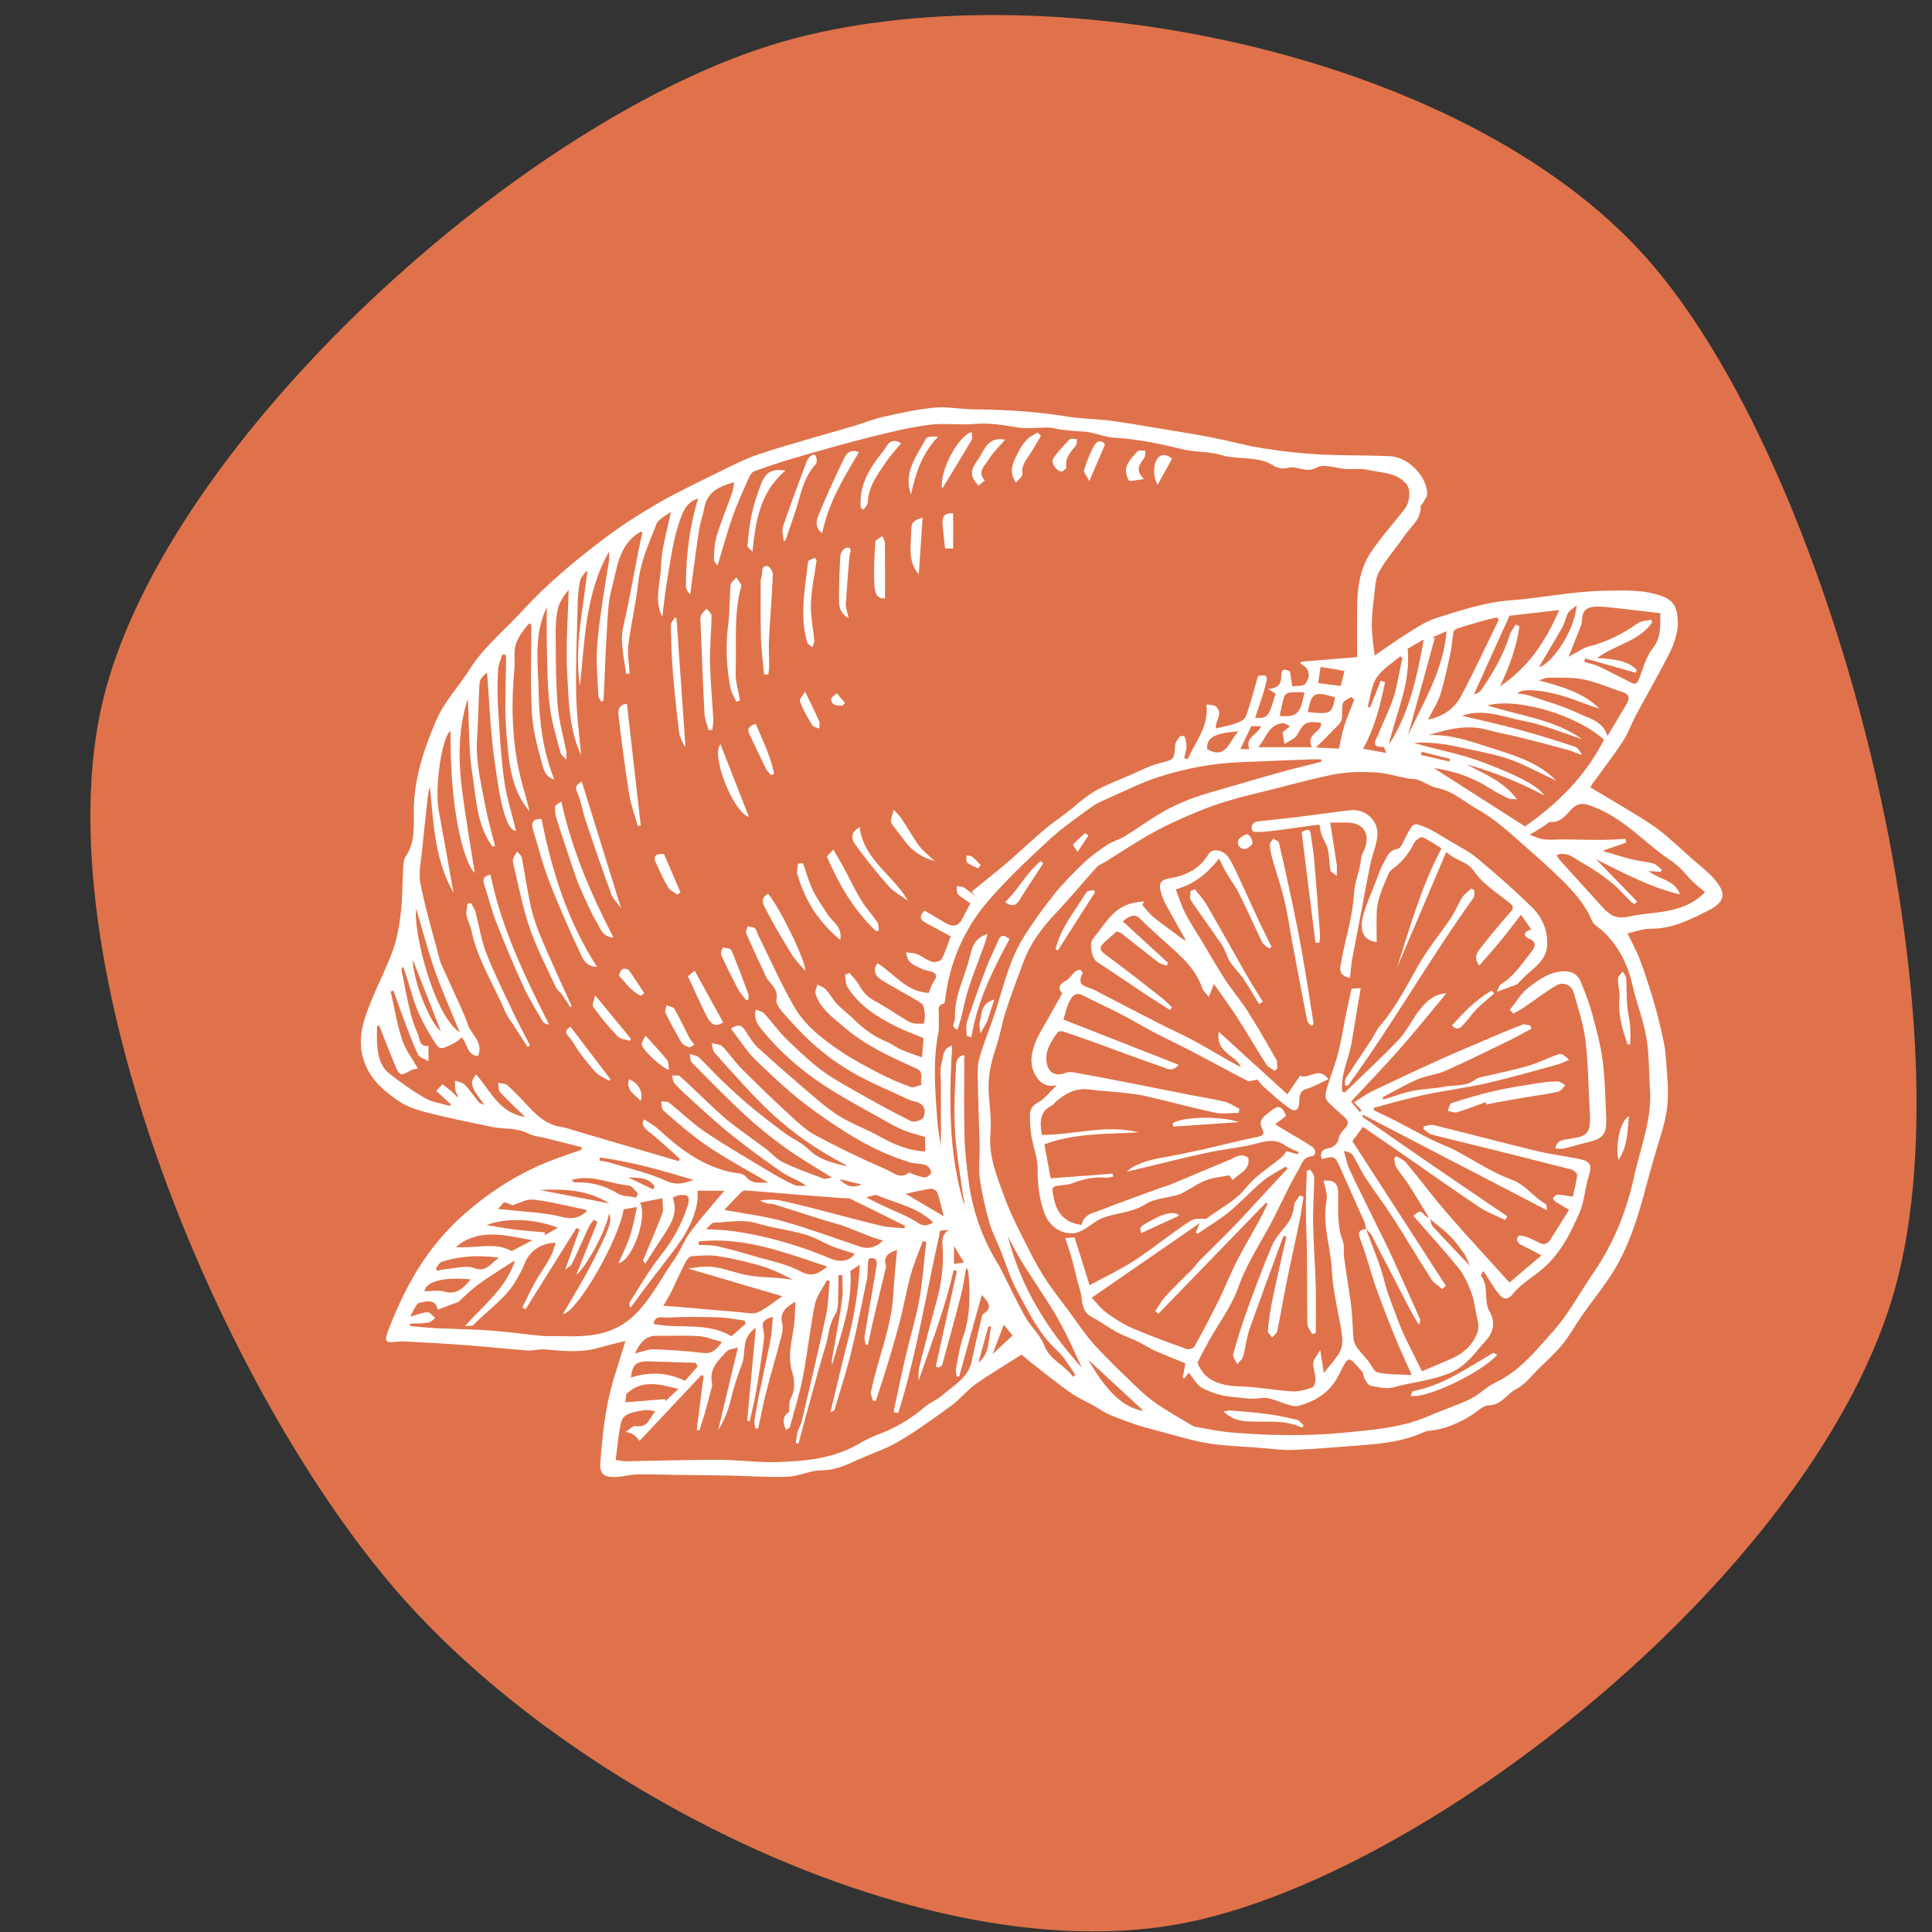 <?xml version="1.0" encoding="UTF-8"?> <svg xmlns="http://www.w3.org/2000/svg" width="166" height="166" viewBox="0 0 166 166" fill="none"><rect x="0" y="0" width="166" height="166" fill="#333333" stroke="none"/><g clip-path="url(#clip0_64_115)"><path d="M141.395 22.081C157.331 39.918 169.399 86.759 162.857 110.604C156.315 134.449 123.52 160.705 102.143 165.153C80.766 169.601 50.141 154.802 34.596 137.29C19.05 119.778 3.428 82.366 8.869 60.081C14.309 37.797 45.153 9.917 67.241 3.584C89.328 -2.75 125.459 4.245 141.395 22.081C157.331 39.918 169.399 86.759 162.857 110.604Z" fill="#DF724A"></path><path d="M87.777 116.386C86.355 117.294 85.054 118.063 83.824 118.932C83.084 119.46 82.503 120.214 81.768 120.752C80.279 121.838 78.781 122.928 77.196 123.865C76.058 124.532 74.761 124.931 73.555 125.493C72.609 125.935 71.697 126.328 70.587 126.333C69.607 126.338 68.637 126.842 67.657 126.881C65.957 126.948 64.252 126.814 62.547 126.78C61 126.751 59.454 126.742 57.903 126.722C56.846 126.708 55.784 126.655 54.728 126.684C54.103 126.698 53.489 126.895 52.864 126.91C51.87 126.929 51.505 126.636 51.582 125.646C51.721 123.865 51.894 122.073 52.259 120.33C52.614 118.62 53.224 116.958 53.743 115.219C52.979 115.411 52.216 115.575 51.471 115.796C49.93 116.257 48.383 116.079 46.827 115.945C46.337 115.901 45.833 116.069 45.338 116.036C43.45 115.896 41.563 115.69 39.675 115.551C38.037 115.426 36.395 115.354 34.752 115.262C34.594 115.253 34.43 115.248 34.272 115.267C33.057 115.416 32.965 115.339 33.422 114.153C34.829 110.493 36.726 107.15 39.699 104.489C41.981 102.448 44.507 100.825 47.36 99.71C48.21 99.379 49.084 99.1 49.949 98.798C49.958 98.721 49.968 98.644 49.978 98.567C48.935 98.308 47.898 98.044 46.856 97.784C46.361 97.66 45.823 97.621 45.386 97.395C44.382 96.867 43.278 97.04 42.235 96.819C40.42 96.435 38.59 96.079 36.794 95.618C35.891 95.388 34.94 95.085 34.19 94.562C33.047 93.76 31.971 92.9 31.385 91.459C30.574 89.471 31.188 87.746 31.904 85.989C32.509 84.495 33.263 83.054 33.796 81.536C34.157 80.508 34.325 79.394 34.45 78.304C34.589 77.098 34.565 75.874 34.637 74.658C34.661 74.293 34.666 73.861 34.858 73.582C35.713 72.348 35.535 70.926 35.554 69.586C35.593 66.853 36.414 64.37 37.475 61.911C38.186 60.259 39.425 58.981 40.362 57.497C41.582 55.567 43.354 54.15 44.872 52.493C47.029 50.134 49.468 48.108 52.009 46.201C53.421 45.144 54.915 44.179 56.442 43.295C58.037 42.373 59.704 41.571 61.356 40.759C62.653 40.125 63.94 39.443 65.304 38.992C67.945 38.122 70.635 37.407 73.301 36.619C74.18 36.36 75.035 36.004 75.923 35.807C77.374 35.485 78.834 35.159 80.313 35.024C81.427 34.923 82.566 35.168 83.689 35.173C86.384 35.192 89.059 35.361 91.72 35.793C92.94 35.99 94.189 35.99 95.413 36.148C96.874 36.34 98.324 36.6 99.775 36.84C101.225 37.08 102.68 37.306 104.126 37.589C105.596 37.873 107.041 38.285 108.521 38.521C110.106 38.771 111.705 38.953 113.309 39.04C115.336 39.15 117.377 39.107 119.404 39.193C120.97 39.261 122.574 40.87 122.627 42.397C122.637 42.68 122.382 42.973 122.238 43.257C122.2 43.334 122.06 43.391 122.065 43.453C122.142 44.63 121.191 45.255 120.639 46.081C119.942 47.118 119.078 48.06 118.482 49.155C118.136 49.793 118.146 50.634 118.05 51.393C117.949 52.2 117.858 53.021 117.867 53.833C117.877 54.649 118.021 55.461 118.112 56.321C119.087 55.658 120.038 54.976 121.023 54.361C121.758 53.905 122.497 53.396 123.309 53.136C125.437 52.464 127.55 51.743 129.817 51.575C132.492 51.378 135.153 50.802 137.828 50.759C139.5 50.735 141.258 50.615 142.924 51.273C143.693 51.575 143.981 52.036 144.101 52.771C144.308 54.034 143.928 55.182 143.371 56.268C142.468 58.031 141.479 59.745 140.542 61.493C140.148 62.233 139.874 63.045 139.418 63.736C138.592 64.985 137.67 66.171 136.791 67.387C136.7 67.511 136.656 67.665 136.661 67.665C137.776 68.328 138.851 68.952 139.908 69.601C140.806 70.153 141.724 70.681 142.555 71.32C143.52 72.065 144.404 72.924 145.321 73.731C145.95 74.288 146.632 74.798 147.189 75.412C148.371 76.709 148.289 77.478 146.757 78.246C145.215 79.024 143.654 79.817 141.829 79.797C141.171 79.793 140.508 80.052 139.831 80.196C140.187 80.926 140.59 81.637 140.878 82.391C141.287 83.457 141.632 84.548 141.969 85.638C142.238 86.517 142.473 87.405 142.679 88.299C142.862 89.082 143.054 89.874 143.112 90.671C143.222 92.165 143.414 93.688 143.241 95.157C143.059 96.68 142.482 98.159 142.074 99.653C141.954 100.1 141.81 100.546 141.69 100.993C140.878 104.057 140.071 107.131 138.265 109.802C137.516 110.906 136.685 111.958 135.917 113.048C135.355 113.85 134.889 114.725 134.274 115.479C133.626 116.271 132.857 116.963 132.127 117.683C131.537 118.264 130.999 118.994 130.288 119.345C129.462 119.753 129.02 120.743 127.91 120.752C127.454 120.752 126.993 121.228 126.551 121.516C125.365 122.289 124.097 122.827 122.67 122.952C122.541 122.962 122.416 123.019 122.296 123.072C120.543 123.865 118.669 124.057 116.782 124.196C114.894 124.33 113.007 124.508 111.114 124.58C110.139 124.619 109.16 124.465 108.18 124.393C106.72 124.278 105.25 124.244 103.809 124.013C102.474 123.797 101.167 123.384 99.852 123.038C98.982 122.808 98.108 122.592 97.267 122.289C96.293 121.934 95.269 121.612 94.424 121.045C93.689 120.555 92.863 120.262 92.157 119.782C90.832 118.884 89.597 117.846 88.329 116.862C88.099 116.684 87.873 116.468 87.777 116.386ZM45.655 53.645C45.583 53.621 45.511 53.602 45.439 53.578C44.834 54.327 44.209 55.062 44.209 56.129C44.209 56.599 44.233 57.07 44.19 57.536C43.868 61.104 44.022 64.63 45.074 68.083C45.237 68.621 45.357 69.168 45.496 69.711C43.878 67.809 43.729 65.451 43.527 63.179C43.321 60.898 43.484 58.578 43.484 56.277C43.373 56.268 43.258 56.253 43.148 56.244C43.023 56.686 42.816 57.123 42.797 57.569C42.744 58.631 42.725 59.697 42.792 60.754C42.922 62.843 43.032 64.942 43.316 67.017C43.518 68.491 43.988 69.932 44.344 71.397C43.585 71.325 43.052 69.682 42.432 64.923C42.125 62.56 42.038 60.163 41.851 57.781C41.52 58.045 41.227 58.362 41.203 58.698C41.097 60.235 41.111 61.782 40.996 63.319C40.838 65.393 41.347 67.372 41.726 69.375C41.937 70.489 42.264 71.584 42.538 72.689C42.466 72.708 42.394 72.732 42.322 72.751C40.972 70.936 40.924 68.679 40.593 66.575C40.256 64.423 40.309 62.209 40.194 60.024C39.397 62.512 39.358 65.062 39.67 67.612C39.978 70.124 40.425 72.617 40.789 75.009C39.738 73.967 38.628 69.077 38.715 62.819C38.004 63.131 37.331 67.636 37.682 69.562C38.119 71.94 38.537 74.317 38.964 76.7C37.336 73.871 37.25 70.71 36.933 67.559C36.875 67.848 36.798 68.117 36.765 68.391C36.592 69.927 36.419 71.464 36.275 73.001C36.184 73.972 35.939 74.995 36.121 75.917C36.572 78.174 37.24 80.388 37.821 82.617C37.855 82.737 37.913 82.852 37.965 82.963C38.45 84.024 38.94 85.076 39.411 86.142C39.685 86.757 39.978 87.367 40.184 88.001C40.473 88.899 41.572 89.528 41.073 90.734C40.055 90.671 40.199 89.567 39.627 89.134C39.459 89.471 38.153 90.153 37.816 90.037C37.682 89.989 37.557 89.86 37.475 89.735C36.606 88.409 35.843 87.035 35.415 85.494C35.194 84.692 34.92 83.904 34.647 83.044C34.56 83.179 34.478 83.251 34.488 83.304C34.733 84.524 34.964 85.743 35.252 86.954C35.405 87.588 35.622 88.217 35.886 88.813C36.083 89.25 36.006 89.97 36.813 89.86C36.813 90.287 36.813 90.642 36.813 91.185C36.428 90.95 36.025 90.849 35.914 90.614C35.477 89.692 35.127 88.731 34.767 87.775C34.43 86.896 34.123 86.003 33.806 85.119C33.724 85.138 33.643 85.162 33.566 85.182C33.883 86.574 34.113 87.991 34.55 89.346C34.824 90.186 35.405 90.926 35.905 91.8C35.574 91.882 35.434 91.886 35.329 91.949C34.416 92.492 34.32 92.463 33.888 91.411C33.441 90.326 33.023 89.231 32.591 88.135C32.524 88.14 32.456 88.145 32.394 88.15C32.394 88.659 32.365 89.163 32.399 89.668C32.466 90.628 32.639 91.598 33.436 92.228C34.426 93.006 35.458 93.745 36.553 94.37C37.182 94.725 37.965 94.816 38.676 95.028C38.686 94.975 38.695 94.917 38.71 94.864C38.311 94.499 37.913 94.129 37.48 93.731C37.677 93.519 37.826 93.361 38.013 93.164C38.297 93.385 38.532 93.548 38.748 93.736C38.96 93.918 39.147 94.12 39.344 94.312C39.353 94.048 39.181 93.913 39.147 93.755C39.084 93.462 39.104 93.15 39.089 92.847C39.373 92.958 39.733 92.996 39.925 93.193C40.372 93.659 40.732 94.206 41.15 94.701C41.255 94.826 41.467 94.864 41.63 94.941C40.405 93.318 40.324 93.082 40.905 92.304C42.13 93.702 42.903 95.647 45.127 95.969C44.353 95.22 43.628 94.562 42.97 93.846C42.812 93.673 42.855 93.308 42.807 93.03C43.081 93.102 43.426 93.087 43.609 93.255C44.252 93.841 44.858 94.48 45.448 95.119C46.217 95.95 47.038 96.651 48.22 96.829C48.729 96.906 49.219 97.098 49.718 97.242C52.586 98.087 55.453 98.932 58.32 99.773C58.349 99.701 58.378 99.634 58.407 99.562C57.513 98.774 56.654 97.943 55.717 97.213C55.16 96.776 55.146 96.435 55.357 96.18C55.789 96.473 56.221 96.699 56.567 97.021C58.354 98.668 60.251 100.119 62.686 100.686C63.166 100.796 63.834 100.782 64.079 101.089C64.665 101.829 65.352 101.56 66.019 101.617C65.121 101.051 64.194 100.565 63.301 100.032C62.259 99.413 61.202 98.798 60.227 98.082C59.108 97.261 58.051 96.344 57.004 95.426C56.836 95.277 56.865 94.908 56.803 94.639C57.033 94.667 57.321 94.619 57.48 94.74C58.532 95.57 59.497 96.521 60.602 97.266C62.355 98.447 64.185 99.509 65.995 100.599C66.716 101.031 67.451 101.454 68.214 101.8C68.522 101.939 68.925 101.867 69.285 101.891C68.599 101.382 67.84 101.161 67.215 100.738C65.722 99.72 64.271 98.639 62.854 97.516C61.764 96.656 60.746 95.705 59.713 94.778C59.118 94.245 58.532 93.702 57.979 93.121C57.826 92.958 57.816 92.66 57.739 92.42C57.97 92.429 58.277 92.352 58.412 92.472C59.185 93.15 59.91 93.875 60.664 94.576C61.327 95.191 61.971 95.83 62.672 96.387C63.661 97.17 64.703 97.881 65.712 98.639C66.25 99.043 66.716 99.595 67.307 99.879C68.426 100.421 69.612 100.834 70.779 101.271C70.942 101.334 71.173 101.219 71.471 101.171C70.025 100.258 68.724 99.518 67.513 98.649C66.303 97.78 65.136 96.838 64.041 95.83C62.451 94.365 60.943 92.814 59.42 91.272C59.276 91.128 59.315 90.801 59.267 90.561C59.526 90.652 59.852 90.676 60.04 90.849C60.736 91.498 61.37 92.218 62.062 92.876C62.864 93.64 63.676 94.389 64.526 95.095C65.486 95.897 66.481 96.656 67.489 97.4C68.118 97.866 68.887 98.169 69.425 98.712C70.366 99.662 71.552 99.917 72.758 100.205C72.695 100.114 72.614 100.061 72.528 100.018C70.26 98.836 68.157 97.386 66.293 95.657C64.555 94.043 63.008 92.223 61.404 90.465C61.226 90.268 61.226 89.903 61.149 89.62C61.461 89.716 61.87 89.716 62.071 89.917C62.657 90.513 63.123 91.228 63.714 91.819C65.083 93.193 66.481 94.538 67.907 95.849C68.589 96.478 69.29 97.136 70.097 97.564C72.081 98.62 74.108 99.605 76.173 100.493C76.725 100.729 77.374 101.377 78.109 100.743C78.147 100.71 78.315 100.849 78.425 100.882C78.786 100.993 79.146 101.156 79.511 101.161C79.689 101.166 80.03 100.834 80.01 100.705C79.972 100.474 79.751 100.172 79.54 100.1C79.122 99.956 78.642 100.003 78.214 99.879C75.116 98.961 72.436 97.232 69.862 95.373C68.128 94.125 66.553 92.641 65.001 91.156C64.17 90.359 63.551 89.341 62.806 88.385C63.445 87.924 63.757 88.116 64.05 88.568C64.382 89.072 64.689 89.624 65.126 90.023C66.778 91.526 68.464 92.991 70.169 94.437C70.856 95.023 71.576 95.59 72.355 96.041C73.392 96.637 74.521 97.059 75.568 97.64C76.788 98.313 78.022 98.875 79.492 98.932C79.492 98.466 79.492 98.034 79.492 97.693C78.829 97.492 78.224 97.343 77.647 97.112C77.133 96.91 76.644 96.641 76.168 96.368C74.343 95.33 72.47 94.36 70.722 93.203C68.781 91.915 67.023 90.388 65.529 88.563C65.088 88.025 64.742 87.564 64.939 86.738C65.208 86.858 65.491 86.896 65.645 87.059C66.274 87.746 66.817 88.524 67.475 89.178C68.435 90.124 69.42 91.065 70.486 91.882C71.423 92.597 72.475 93.174 73.502 93.755C75.073 94.648 76.658 95.527 78.277 96.329C78.531 96.454 79.208 96.252 79.324 96.022C79.679 95.306 79.304 94.763 78.517 94.624C78.363 94.595 78.209 94.547 78.065 94.475C76.408 93.688 74.689 92.996 73.109 92.069C71.101 90.892 69.334 89.36 67.801 87.593C67.355 87.079 66.629 86.397 66.716 85.916C66.908 84.898 66.115 84.552 65.808 83.899C65.232 82.679 64.665 81.454 64.127 80.215C64.055 80.052 64.185 79.807 64.223 79.6C64.439 79.649 64.713 79.629 64.857 79.754C65.02 79.894 65.059 80.172 65.165 80.383C66.188 82.444 67.115 84.562 68.267 86.55C69.17 88.111 70.635 89.235 72.114 90.249C73.2 90.993 74.377 91.613 75.549 92.223C76.418 92.674 77.321 93.063 78.243 93.395C78.502 93.486 78.872 93.275 79.194 93.203C78.973 92.761 79.501 92.146 78.723 91.8C76.509 90.815 74.3 89.802 72.451 88.193C71.528 87.391 70.467 86.661 70.078 85.407C70.006 85.172 70.174 84.865 70.232 84.591C70.477 84.73 70.779 84.821 70.957 85.018C71.308 85.407 71.557 85.888 71.918 86.267C72.364 86.738 72.907 87.122 73.368 87.583C74.189 88.409 75.107 89.062 76.187 89.509C76.62 89.687 76.999 89.994 77.427 90.181C77.998 90.431 78.594 90.623 79.218 90.854C79.276 90.157 79.319 89.644 79.353 89.197C78.55 88.861 77.782 88.587 77.052 88.222C75.385 87.396 73.815 86.425 72.806 84.788C72.633 84.509 72.671 84.101 72.609 83.75C72.734 83.698 72.859 83.645 72.984 83.597C73.248 83.914 73.565 84.207 73.767 84.562C74.098 85.148 74.458 85.628 75.092 85.965C76.144 86.517 77.109 87.232 78.152 87.809C78.488 87.991 78.954 87.972 79.357 87.953C79.41 87.948 79.492 87.396 79.463 87.108C79.429 86.791 79.372 86.334 79.16 86.2C78.061 85.499 76.888 84.917 75.784 84.226C75.328 83.938 74.895 83.501 75.39 82.761C76.826 83.64 77.864 85.22 79.804 85.316C79.934 85.004 80.02 84.624 80.227 84.341C80.668 83.736 80.328 83.558 79.809 83.424C79.631 83.376 79.439 83.356 79.28 83.275C78.709 82.977 77.95 82.871 77.854 81.82C78.229 81.882 78.55 81.877 78.824 81.992C79.256 82.175 79.636 82.501 80.078 82.636C80.323 82.708 80.813 82.593 80.909 82.41C81.245 81.757 81.461 81.041 81.682 80.451C80.957 80.057 80.251 79.673 79.54 79.293C78.983 78.995 79.007 78.654 79.439 78.246C80.039 78.597 80.63 78.933 81.211 79.288C81.792 79.644 82.292 79.649 82.652 78.991C82.897 78.539 83.128 78.078 83.377 77.607C82.988 77.338 82.604 77.137 82.316 76.839C82.181 76.7 82.229 76.378 82.191 76.138C82.397 76.171 82.642 76.152 82.806 76.253C83.156 76.464 83.469 76.743 83.795 76.993C83.694 76.863 83.589 76.738 83.488 76.608C84.525 75.763 85.577 74.937 86.591 74.067C87.638 73.169 88.636 72.214 89.688 71.315C90.298 70.792 90.971 70.345 91.61 69.855C92.416 69.236 93.156 68.515 94.025 68.006C94.991 67.439 96.062 67.05 97.095 66.604C97.93 66.239 98.752 65.802 99.626 65.576C100.889 65.245 100.884 65.312 100.971 64.02C100.99 63.76 101.211 63.501 101.388 63.275C101.441 63.208 101.768 63.242 101.782 63.29C101.874 63.568 101.96 63.861 101.946 64.15C101.931 64.486 101.816 64.812 101.744 65.144C101.845 65.172 101.946 65.206 102.046 65.235C102.695 63.736 103.881 62.464 103.66 60.518C104.011 60.59 104.313 60.562 104.472 60.701C105.159 61.301 104.361 61.988 104.477 62.589C105.072 62.444 105.634 62.348 106.167 62.156C106.494 62.041 106.945 61.844 107.041 61.575C107.45 60.446 107.743 59.274 108.098 58.064C108.367 58.102 108.991 57.785 108.819 58.535C108.574 59.606 108.175 60.643 107.844 61.681C108.929 61.724 109.011 61.623 109.597 59.591C109.438 59.495 109.28 59.404 108.953 59.212C109.808 59.116 110.101 58.785 110.091 58.045C110.082 57.32 110.562 57.541 110.836 57.709C110.917 58.213 110.975 58.597 111.038 58.981C111.417 58.914 111.969 58.981 112.147 58.756C112.627 58.146 112.594 57.468 111.7 56.993C111.758 56.945 111.816 56.897 111.868 56.849C113.415 56.719 114.966 56.59 116.609 56.455C116.609 55.086 116.599 53.636 116.609 52.19C116.619 50.533 116.835 48.886 117.762 47.493C118.641 46.172 119.716 44.981 120.696 43.727C121.167 43.127 121.229 42.022 120.826 41.566C119.933 40.553 118.631 40.634 117.473 40.36C116.897 40.226 116.273 40.336 115.668 40.298C114.808 40.245 113.756 39.822 113.136 40.173C112.185 40.706 111.441 39.957 110.6 40.207C110.255 40.308 109.746 40.216 109.438 40.019C108.04 39.112 106.393 39.549 104.909 39.092C103.867 38.775 102.704 38.871 101.638 38.612C99.707 38.137 97.781 37.724 95.788 37.613C95.039 37.57 94.309 37.286 93.564 37.133C93.281 37.075 92.983 37.085 92.69 37.061C92.186 37.018 91.682 36.979 91.177 36.917C90.832 36.873 90.49 36.749 90.145 36.739C89.237 36.72 88.305 36.864 87.417 36.725C86.201 36.532 85.025 36.312 83.771 36.427C82.474 36.547 81.139 36.331 79.857 36.499C78.156 36.72 76.475 37.128 74.809 37.546C72.624 38.093 70.457 38.713 68.291 39.342C67.115 39.683 65.952 40.082 64.799 40.495C64.612 40.562 64.449 40.807 64.358 41.009C63.868 42.133 63.349 43.252 62.941 44.404C62.47 45.745 62.1 47.123 61.654 48.597C61.562 48.458 61.327 48.266 61.337 48.079C61.365 47.397 61.385 46.691 61.581 46.047C61.956 44.803 62.461 43.598 62.893 42.368C62.994 42.085 63.018 41.782 63.09 41.431C61.802 41.782 60.775 42.253 60.515 43.631C60.39 44.299 60.15 44.947 60.049 45.615C59.776 47.435 59.55 49.265 59.3 51.09C59.074 50.855 58.925 50.567 58.93 50.283C58.945 47.762 59.238 45.274 59.987 42.819C59.142 43.112 58.82 43.626 58.512 44.443C57.835 46.258 57.614 48.141 57.297 50.01C57.129 50.999 57.033 52.008 56.908 53.002C56.164 51.571 56.759 50.091 56.793 48.66C56.831 47.133 57.321 45.62 57.643 43.972C57.192 44.337 56.572 44.587 56.409 45.014C55.784 46.619 55.054 48.184 54.857 49.942C54.651 51.777 54.219 53.583 53.993 55.413C53.892 56.215 54.055 57.051 54.099 57.872C54.002 57.882 53.906 57.891 53.81 57.906C53.714 57.305 53.599 56.705 53.532 56.105C53.474 55.547 53.392 54.976 53.46 54.423C53.551 53.66 53.777 52.91 53.926 52.152C54.247 50.514 54.56 48.876 54.877 47.238C54.977 46.729 55.093 46.225 55.203 45.716C55.126 45.706 55.069 45.682 55.035 45.701C54.944 45.745 54.857 45.797 54.771 45.855C53.119 46.984 53.023 48.886 52.562 50.557C52.225 51.767 52.216 53.074 52.134 54.342C52.019 56.085 51.971 57.829 51.889 59.577C51.88 59.793 51.865 60.009 51.851 60.225C51.779 60.24 51.707 60.254 51.635 60.269C51.558 60.101 51.423 59.937 51.414 59.769C51.351 58.492 51.236 57.209 51.284 55.932C51.337 54.635 51.538 53.343 51.716 52.056C51.894 50.759 52.124 49.472 52.326 48.18C52.355 47.978 52.331 47.767 52.331 47.397C50.237 51.1 50.266 55.067 49.824 58.943C49.32 55.591 50.112 52.339 50.472 49.011C50.16 49.303 49.886 49.63 49.819 49.995C49.689 50.682 49.651 51.388 49.632 52.089C49.569 54.577 49.459 57.07 49.502 59.558C49.531 61.335 49.776 63.102 49.93 64.875C48.902 62.699 48.873 60.302 48.738 57.978C48.594 55.552 48.806 53.108 48.858 50.672C48.431 51.177 48.052 51.748 47.917 52.377C47.749 53.17 47.735 54.006 47.744 54.822C47.763 56.767 47.754 58.717 47.917 60.653C48.023 61.959 48.402 63.242 48.652 64.534C48.686 64.716 48.657 64.908 48.657 65.273C48.397 64.98 48.22 64.865 48.172 64.707C47.97 64.029 47.807 63.343 47.624 62.656C46.99 60.307 47.057 57.896 46.985 55.499C46.952 54.409 46.98 53.319 46.98 52.166C45.833 54.548 46.241 57.032 46.284 59.491C46.327 62.041 46.664 64.524 47.624 66.988C46.76 66.719 46.668 65.927 46.51 65.379C46.116 63.996 45.765 62.56 45.693 61.128C45.564 58.645 45.655 56.143 45.655 53.645ZM141.762 93.524C141.671 92.05 141.7 90.551 141.45 89.101C141.195 87.617 140.614 86.195 140.283 84.721C139.855 82.819 139.034 81.171 137.564 79.87C137.305 79.639 136.93 79.457 136.815 79.173C136.253 77.78 135.283 76.69 134.245 75.657C133.218 74.634 132.122 73.674 131.032 72.713C129.735 71.575 128.496 70.398 126.95 69.538C125.811 68.904 124.856 67.977 123.501 67.708C122.93 67.598 122.421 67.219 121.863 67.012C121.604 66.916 121.297 66.95 121.018 66.897C120.043 66.714 119.073 66.407 118.093 66.359C116.912 66.301 115.687 66.32 114.534 66.556C112.233 67.026 109.971 67.684 107.685 68.227C106.081 68.611 104.501 69.082 102.978 69.707C101.657 70.249 100.346 70.835 99.097 71.522C97.652 72.314 96.278 73.241 94.876 74.111C94.679 74.236 94.419 74.298 94.27 74.461C93.017 75.854 91.816 77.3 90.534 78.664C89.424 79.846 88.507 81.133 87.935 82.65C87.412 84.053 86.879 85.455 86.422 86.877C86.081 87.934 85.909 89.048 85.548 90.095C85.106 91.373 84.857 92.645 84.957 94C85.044 95.133 85.193 96.286 85.097 97.41C84.929 99.365 85.663 101.094 86.297 102.832C86.893 104.47 87.729 106.022 88.507 107.587C88.939 108.452 89.429 109.288 89.962 110.095C90.519 110.94 91.153 111.728 91.754 112.539C92.503 113.548 93.19 114.614 94.03 115.541C95.173 116.804 96.417 117.976 97.647 119.162C98.19 119.686 98.766 120.2 99.39 120.623C100.351 121.271 101.369 121.843 102.368 122.443C102.479 122.51 102.604 122.573 102.733 122.597C103.747 122.77 104.75 122.995 105.774 123.077C109.025 123.346 112.281 123.413 115.538 123.091C117.997 122.851 120.466 122.673 122.776 121.66C123.953 121.146 125.192 120.757 126.345 120.195C127.118 119.82 127.742 119.134 128.52 118.769C130.586 117.798 131.959 116.041 133.405 114.436C134.764 112.919 135.744 111.065 136.906 109.369C138.63 106.857 139.75 104.1 140.398 101.123C140.941 98.606 141.969 96.18 141.762 93.524ZM60.102 122.899C60.021 122.885 59.939 122.87 59.862 122.861C60.059 121.314 60.256 119.768 60.453 118.221C60.39 118.197 60.333 118.168 60.27 118.144C58.498 120.027 56.726 121.915 54.953 123.797C54.776 123.61 54.636 123.403 54.449 123.279C54.257 123.149 54.012 123.101 53.791 123.014C54.065 122.842 54.377 122.481 54.608 122.525C55.712 122.741 55.799 121.761 56.318 121.266C55.904 121.175 55.52 121.108 55.17 121.189C54.444 121.353 53.546 121.362 53.344 122.299C53.128 123.312 53.047 124.354 52.898 125.44C53.316 125.498 53.565 125.56 53.815 125.555C56.442 125.512 59.07 125.421 61.692 125.426C63.383 125.43 65.078 125.67 66.764 125.622C69.17 125.55 71.576 125.334 73.743 124.085C74.266 123.783 74.804 123.49 75.371 123.283C76.865 122.731 78.214 121.958 79.424 120.916C79.895 120.507 80.52 120.282 80.985 119.869C81.946 119.014 83.195 118.399 83.493 116.953C83.747 115.704 84.05 114.465 84.338 113.226C84.367 113.106 84.396 112.943 84.482 112.89C85.337 112.352 84.919 111.886 84.352 111.266C83.685 113.682 83.046 115.978 82.412 118.279C82.34 118.269 82.263 118.26 82.191 118.25C82.172 118.029 82.095 117.798 82.138 117.592C82.321 116.675 82.45 115.733 82.758 114.854C83.397 113.01 83.358 111.137 83.2 109.24C83.19 109.129 83.079 109.023 83.022 108.927C82.873 109.72 82.763 110.508 82.57 111.266C82.056 113.279 81.504 115.286 80.952 117.289C80.928 117.385 80.745 117.433 80.64 117.505C80.563 117.472 80.481 117.438 80.404 117.405C81.01 114.672 81.615 111.939 82.22 109.201C82.124 109.177 82.032 109.158 81.936 109.134C81.211 112.381 80.01 115.464 78.939 118.601C78.877 118.106 78.935 117.65 79.045 117.208C79.516 115.387 79.982 113.562 80.486 111.752C80.88 110.335 81.062 108.913 81.005 107.438C80.981 106.848 80.784 106.122 81.538 105.671C81.216 105.705 80.894 105.733 80.784 105.743C79.593 111.065 78.766 116.324 77.181 121.41C77.047 121.381 76.913 121.357 76.773 121.329C77.114 119.744 77.441 118.154 77.806 116.574C78.185 114.931 78.69 113.308 78.992 111.651C79.285 110.018 79.396 108.356 79.583 106.704C79.482 106.684 79.381 106.665 79.285 106.646C78.939 107.587 78.536 108.514 78.267 109.48C77.921 110.719 77.7 111.992 77.388 113.24C77.095 114.408 76.764 115.56 76.418 116.713C76.048 117.938 75.645 119.153 75.255 120.373C75.169 120.363 75.087 120.358 75.001 120.349C74.939 120.099 74.785 119.835 74.833 119.609C75.4 116.756 76.624 114.057 76.764 111.103C76.821 109.907 76.961 108.716 77.076 107.4C76.235 107.674 75.894 108.024 76.125 108.75C76.159 108.855 76.096 108.999 76.067 109.12C75.697 110.666 75.318 112.213 74.953 113.764C74.814 114.355 74.708 114.95 74.583 115.546C74.516 115.541 74.444 115.536 74.377 115.536C74.343 115.296 74.247 115.046 74.285 114.816C74.626 112.76 74.996 110.704 75.337 108.649C75.361 108.495 75.299 108.255 75.193 108.173C75.073 108.087 74.785 108.063 74.689 108.149C74.578 108.245 74.583 108.49 74.569 108.673C74.535 109.067 74.573 109.47 74.497 109.85C74.064 111.948 73.656 114.052 73.147 116.132C72.734 117.822 72.191 119.489 71.692 121.156C71.668 121.237 71.471 121.271 71.356 121.324C71.874 119.196 72.35 117.116 72.883 115.056C73.421 112.995 73.747 110.911 73.877 108.663C73.488 108.923 73.272 109.067 73.065 109.201C73.267 112.054 72.239 114.638 71.495 117.275C71.423 116.838 71.548 116.444 71.62 116.041C71.884 114.561 72.158 113.082 72.359 111.593C72.451 110.93 72.374 110.243 72.374 109.566C72.263 109.566 72.148 109.566 72.037 109.566C72.037 109.922 72.062 110.277 72.033 110.628C71.97 111.415 72.129 112.357 71.754 112.952C71.202 113.836 71.212 114.787 70.923 115.69C70.664 116.502 70.438 117.328 70.208 118.154C69.905 119.235 69.612 120.315 69.319 121.396C69.079 122.275 68.844 123.154 68.608 124.028C68.531 124.009 68.45 123.989 68.373 123.975C68.426 123.653 68.45 123.322 68.536 123.01C68.623 122.702 68.815 122.424 68.887 122.111C69.593 119.1 70.313 116.093 70.962 113.068C71.173 112.088 71.183 111.069 71.288 110.066C71.211 110.042 71.13 110.022 71.053 109.998C70.698 110.68 70.169 111.329 70.02 112.054C69.603 114.11 69.391 116.209 68.993 118.269C68.709 119.739 68.258 121.175 67.864 122.621C67.84 122.707 67.672 122.76 67.532 122.851C67.225 122.164 67.249 121.622 67.797 121.319C67.835 120.872 67.772 120.493 67.917 120.219C68.344 119.422 68.296 118.644 68.046 117.818C67.561 116.194 68.267 114.624 68.291 113.02C68.296 112.626 68.33 112.232 68.349 111.838C67.542 112.304 66.985 112.755 67.206 113.673C67.292 114.033 67.23 114.465 67.129 114.84C66.716 116.434 66.245 118.019 65.832 119.614C65.568 120.647 65.371 121.694 65.145 122.736C65.064 122.736 64.987 122.741 64.905 122.741C64.876 122.525 64.79 122.299 64.823 122.087C64.92 121.396 65.04 120.709 65.179 120.027C65.515 118.38 65.885 116.742 66.207 115.094C66.322 114.489 66.336 113.865 66.409 113.14C65.688 113.336 65.429 113.577 65.568 114.158C65.654 114.508 65.669 114.902 65.621 115.262C65.429 116.689 65.217 118.111 64.972 119.528C64.823 120.402 64.598 121.261 64.41 122.126C64.338 122.116 64.271 122.102 64.199 122.092C64.439 119.484 64.679 116.881 64.939 114.086C63.632 114.97 64.122 116.194 63.772 117.14C63.397 118.149 63.037 119.172 62.801 120.219C62.585 121.185 62.206 122.054 61.706 122.89C62.259 120.575 62.811 118.26 63.402 115.776C62.946 115.925 62.619 115.93 62.461 116.098C61.726 116.862 60.909 117.611 61.178 118.855C61.217 119.023 61.149 119.22 61.101 119.398C60.919 120.104 60.731 120.805 60.535 121.502C60.381 121.977 60.237 122.438 60.102 122.899ZM92.2 118.303C92.263 118.236 92.33 118.173 92.392 118.106C91.888 117.424 91.48 116.636 90.865 116.079C89.266 114.624 88.368 112.717 87.378 110.882C86.773 109.763 86.408 108.514 85.928 107.328C85.615 106.55 85.212 105.796 84.991 104.994C84.65 103.774 84.357 102.525 84.189 101.271C84.064 100.345 84.194 99.389 84.17 98.442C84.131 96.661 84.05 94.883 84.021 93.102C84.007 92.381 83.949 91.618 84.141 90.94C84.569 89.456 85.183 88.03 85.644 86.555C86.269 84.543 86.759 82.478 87.868 80.662C88.675 79.341 89.592 78.078 90.558 76.868C91.321 75.907 92.195 75.023 93.084 74.173C93.704 73.582 94.41 73.073 95.125 72.598C95.601 72.281 96.182 72.137 96.672 71.834C97.743 71.176 98.761 70.427 99.847 69.798C100.663 69.327 101.532 68.928 102.416 68.597C103.444 68.218 104.515 67.939 105.567 67.632C107.056 67.195 108.545 66.757 110.039 66.344C111.206 66.023 112.378 65.744 113.549 65.446C113.54 65.379 113.53 65.312 113.521 65.245C113.266 65.245 113.012 65.235 112.762 65.245C111.556 65.288 110.351 65.326 109.145 65.384C107.493 65.466 105.826 65.466 104.193 65.696C102.613 65.917 101.038 66.282 99.52 66.772C98.089 67.233 96.73 67.92 95.351 68.53C94.799 68.775 94.227 69.01 93.747 69.361C92.503 70.264 91.235 71.152 90.111 72.19C88.31 73.856 86.509 75.547 84.914 77.401C82.82 79.836 81.576 82.722 81.202 85.945C81.192 86.046 81.144 86.219 81.086 86.233C80.452 86.387 80.692 86.887 80.668 87.266C80.635 87.756 80.716 88.265 80.625 88.741C80.13 91.252 80.356 93.774 80.534 96.291C80.592 97.088 80.76 97.876 80.846 98.471C80.846 96.8 80.846 94.946 80.846 93.092C80.846 92.53 80.731 91.925 80.889 91.411C81.062 90.859 80.947 90.047 81.812 89.845C81.543 94.48 81.48 99.062 82.844 103.519C82.892 103.188 82.767 102.89 82.724 102.573C82.484 100.801 82.162 99.028 82.056 97.247C81.956 95.465 82.032 93.673 82.133 91.886C82.157 91.498 82.056 90.796 82.854 90.638C82.854 93.015 82.815 95.321 82.868 97.631C82.897 98.899 83.055 100.172 83.219 101.435C83.521 103.793 84.266 106.012 85.438 108.087C85.591 108.356 85.769 108.61 85.913 108.884C86.638 110.301 87.311 111.747 88.084 113.14C88.555 113.98 89.357 114.667 89.693 115.546C90.198 116.862 91.475 117.285 92.2 118.303ZM39.949 113.946C41.587 112.083 43.465 110.724 44.252 108.303C43.983 108.457 43.892 108.505 43.811 108.558C42.898 109.158 41.962 109.729 41.078 110.378C40.463 110.829 39.925 111.382 39.373 111.872C38.811 112.083 38.22 112.299 37.615 112.525C37.389 111.521 36.568 111.852 36.039 111.939C35.742 111.987 35.54 112.64 35.228 113.13C35.881 112.952 36.304 112.755 36.726 112.751C36.952 112.746 37.182 113.072 37.408 113.25C37.202 113.389 37.01 113.61 36.784 113.644C36.275 113.721 35.751 113.706 35.237 113.73C35.237 113.798 35.242 113.87 35.242 113.937C35.958 113.995 36.669 114.076 37.384 114.115C38.984 114.191 40.588 114.206 42.182 114.321C43.623 114.427 45.059 114.638 46.5 114.777C47.014 114.825 47.538 114.787 48.056 114.801C50.468 114.873 52.73 114.816 54.66 112.847C56.034 111.444 56.846 109.753 57.936 108.212C58.46 107.472 58.772 106.584 59.31 105.863C60.208 104.662 61.207 103.543 62.235 102.309C61.437 102.309 60.659 102.309 59.929 102.309C59.929 102.645 59.963 102.919 59.925 103.178C59.627 105.239 58.397 106.804 57.177 108.38C56.481 109.278 55.794 110.186 55.112 111.089C54.79 111.516 54.483 111.948 54.166 112.381C54.046 112.126 54.055 111.963 54.132 111.843C54.992 110.517 55.77 109.129 56.75 107.904C57.826 106.56 58.613 105.109 59.122 103.486C59.19 103.265 59.204 102.895 59.079 102.775C58.93 102.64 58.594 102.674 58.344 102.693C58.171 102.708 58.008 102.818 57.802 102.904C58.229 104.062 57.773 105.003 57.158 105.921C56.572 106.795 56.015 107.683 55.448 108.567C55.261 108.385 55.242 108.308 55.266 108.25C55.813 106.929 56.399 105.618 56.899 104.278C57.038 103.908 56.918 103.438 56.918 102.957C56.169 103.101 55.583 103.217 54.992 103.327C55.674 104.552 54.329 108.337 53.133 108.543C53.474 107.76 53.863 107.006 54.127 106.214C54.387 105.44 54.516 104.624 54.733 103.707C54.175 103.803 53.873 103.855 53.585 103.908C53.123 106.656 49.574 112.755 48.364 112.914C49.166 111.521 50.026 110.147 50.765 108.716C52.413 105.522 52.624 104.826 52.331 104.288C51.985 105.974 50.256 109.004 49.512 109.528C50.141 107.972 50.741 106.483 51.337 104.994C51.231 104.931 51.126 104.869 51.02 104.806C50.871 105.013 50.688 105.2 50.588 105.426C50.102 106.473 49.651 107.53 49.156 108.572C49.079 108.735 48.873 108.831 48.561 109.1C49.031 107.779 49.411 106.704 49.795 105.633C49.704 105.589 49.617 105.551 49.526 105.508C48.071 107.837 46.611 110.167 45.155 112.496C45.064 112.443 44.968 112.39 44.877 112.337C45.343 111.43 45.751 110.484 46.294 109.624C46.861 108.721 47.514 107.876 47.73 106.776C46.438 106.809 45.463 107.52 45.059 108.62C44.901 109.057 44.642 109.456 44.421 109.869C43.537 111.531 41.933 112.52 40.684 113.841C40.578 113.942 40.343 113.898 39.949 113.946ZM125.605 61.493C127.368 61.921 128.929 62.257 130.47 62.68C132.108 63.126 133.731 63.631 135.345 64.164C135.59 64.246 135.749 64.606 135.946 64.841C135.494 64.783 135.182 64.567 134.841 64.471C133.424 64.077 132.002 63.712 130.576 63.352C129.668 63.126 128.741 62.973 127.838 62.718C126.08 62.224 124.419 62.641 122.742 63.165C124.764 63.069 126.575 63.78 128.453 64.37C130.384 64.98 132.243 65.585 133.698 67.055C132.387 66.489 131.143 65.754 129.807 65.278C128.472 64.803 127.055 64.558 125.663 64.255C124.289 63.957 122.901 63.712 121.489 63.837C123.458 64.418 125.446 64.75 127.387 65.485C129.476 66.277 132.147 67.396 132.656 68.333C130.48 67.18 128.299 66.316 126.028 65.682C127.521 66.517 129.164 67.089 130.345 68.679C129.995 68.645 129.764 68.679 129.587 68.597C129.068 68.347 128.554 68.083 128.069 67.771C126.638 66.853 125.096 66.263 123.199 65.994C125.951 67.757 128.515 69.399 131.032 71.008C133.813 69.068 136.229 66.69 137.814 63.563C135.677 61.561 130.586 59.904 127.79 60.605C130.547 61.503 133.453 61.762 135.955 63.511C134.164 62.939 132.55 62.238 130.864 61.935C129.212 61.628 127.536 60.84 125.605 61.493ZM144.341 76.849C141.767 76.239 139.466 74.99 137.132 73.827C138.309 75.038 139.485 76.248 140.667 77.463C140.6 77.535 140.537 77.603 140.47 77.675C140.364 77.622 140.239 77.588 140.158 77.507C139.586 76.945 139.068 76.32 138.448 75.825C137.655 75.196 136.81 74.61 135.926 74.12C135.278 73.765 134.668 73.117 133.746 73.472C133.861 73.65 133.943 73.818 134.063 73.948C135.163 75.167 136.277 76.378 137.372 77.598C138.414 78.76 138.77 79.015 140.23 78.702C141.104 78.515 142.007 78.477 142.891 78.333C144.255 78.112 145.528 77.689 146.493 76.651C146.085 76.301 145.72 76.017 145.388 75.696C144.961 75.273 144.596 74.783 144.144 74.389C143.626 73.943 143.025 73.602 142.492 73.174C140.734 71.776 139.116 70.177 136.969 69.346C136.315 69.092 135.696 68.808 135.009 69.538C134.572 70.004 134.106 70.686 133.242 70.624C133.04 70.609 132.814 70.878 132.598 71.013C132.262 71.219 131.926 71.421 131.426 71.724C131.839 71.863 132.238 72.079 132.66 72.122C133.266 72.185 133.88 72.118 134.49 72.122C135.523 72.132 136.556 72.17 137.588 72.166C138.275 72.161 138.967 72.108 139.654 72.074C139.678 72.18 139.697 72.29 139.721 72.396C139.072 72.622 138.429 72.848 137.684 73.107C138.587 73.371 139.404 73.635 140.23 73.842C140.835 73.991 141.469 74.029 142.069 74.197C142.338 74.274 142.555 74.543 142.795 74.725C142.756 74.788 142.718 74.85 142.679 74.913C142.401 74.894 142.127 74.874 141.637 74.841C142.641 75.614 143.928 75.609 144.341 76.849ZM62.239 103.956C63.94 104.278 65.659 104.48 67.307 104.941C69.554 105.57 71.745 106.396 73.963 107.131C74.631 107.352 75.337 107.145 75.861 106.588C75.491 106.468 75.111 106.372 74.751 106.233C74.012 105.95 73.286 105.628 72.542 105.359C72.013 105.167 71.461 105.047 70.928 104.878C69.463 104.417 68.003 103.942 66.533 103.486C66.317 103.418 66.072 103.442 65.851 103.385C65.65 103.337 65.457 103.236 65.265 103.159C65.914 103.063 66.543 103.034 67.134 103.164C68.517 103.462 69.891 103.831 71.264 104.182C72.763 104.561 74.252 104.984 75.76 105.33C76.394 105.474 77.061 105.474 77.715 105.541C77.729 105.469 77.743 105.392 77.758 105.32C76.197 104.547 74.641 103.764 73.07 103.005C72.897 102.924 72.667 102.962 72.46 102.948C71.202 102.852 69.944 102.76 68.685 102.66C67.138 102.535 65.597 102.395 64.055 102.285C63.925 102.275 63.757 102.371 63.656 102.467C63.186 102.938 62.734 103.438 62.239 103.956ZM67.22 111.377C64.434 110.556 61.783 109.778 59.132 108.999C59.92 108.86 60.703 108.769 61.457 108.884C62.417 109.033 63.344 109.422 64.305 109.585C65.232 109.744 66.192 109.749 67.134 109.83C67.46 109.859 67.787 109.922 68.114 109.965C67.177 109.432 66.24 109.014 65.265 108.73C64.118 108.399 62.946 108.125 61.769 107.938C61.015 107.818 60.227 107.88 59.459 107.928C59.271 107.943 59.031 108.193 58.93 108.394C58.474 109.283 58.066 110.191 57.629 111.084C57.446 111.454 57.225 111.8 56.999 112.198C57.686 112.246 58.234 112.28 58.781 112.328C60.414 112.467 62.052 112.621 63.685 112.755C64.156 112.794 64.699 112.938 65.093 112.765C65.76 112.477 66.337 111.972 67.22 111.377ZM136.181 56.57C136.167 56.671 136.147 56.772 136.133 56.873C136.541 56.998 136.969 57.075 137.353 57.252C138.237 57.661 139.101 58.122 139.971 58.564C140.283 58.722 140.58 58.933 140.792 58.419C141.166 57.502 141.402 56.465 141.993 55.72C142.723 54.798 142.66 53.866 142.655 52.69C141.464 52.545 140.312 52.401 139.154 52.277C138.486 52.205 137.819 52.113 137.151 52.118C136.479 52.123 135.96 52.382 135.941 53.194C135.936 53.449 135.85 53.713 135.758 53.953C135.475 54.702 135.168 55.447 134.779 56.426C135.499 56.056 135.989 55.677 136.541 55.538C138.078 55.154 139.433 54.452 140.72 53.554C141.027 53.338 141.488 53.343 141.877 53.247C141.901 53.328 141.925 53.41 141.949 53.492C140.845 55.096 138.832 55.36 137.228 56.532C138.549 56.642 139.74 56.671 140.624 57.545C140.6 57.632 140.576 57.723 140.556 57.809C139.096 57.397 137.641 56.983 136.181 56.57ZM128.784 53.237C128.722 53.175 128.655 53.117 128.592 53.055C128.122 53.17 127.646 53.271 127.18 53.405C126.517 53.593 125.859 53.789 125.206 54.006C125.077 54.049 124.908 54.183 124.884 54.303C124.779 54.88 124.76 55.471 124.639 56.042C124.375 57.257 124.126 58.482 123.756 59.668C123.53 60.389 123.088 61.047 122.699 61.83C124.092 61.546 125 60.821 125.552 59.784C126.686 57.632 127.713 55.422 128.784 53.237ZM132.233 58.458C134.145 58.996 135.998 59.467 137.43 60.893C136.248 60.533 135.115 60.014 133.928 59.697C132.002 59.178 130.634 59.202 130.389 59.587C130.72 59.639 131.071 59.654 131.388 59.76C132.829 60.249 134.303 60.663 135.672 61.311C136.594 61.748 137.761 61.993 138.117 63.246C138.693 62.276 139.245 61.373 139.778 60.456C140.028 60.029 140.023 59.668 139.457 59.481C138.338 59.116 137.242 58.626 136.095 58.386C135.124 58.184 134.092 58.237 133.088 58.223C132.805 58.213 132.516 58.371 132.233 58.458ZM129.697 52.906C128.616 55.293 127.632 57.478 126.642 59.659C126.935 59.582 127.161 59.447 127.3 59.246C128.309 57.776 129.202 56.244 129.731 54.52C129.827 54.207 130.072 53.948 130.245 53.66C130.345 53.713 130.446 53.766 130.552 53.813C130.307 55.619 129.678 57.315 128.871 58.977C131.282 57.382 132.79 55.139 133.972 52.416C132.353 52.603 130.907 52.767 129.697 52.906ZM60.655 105.604C61.615 105.676 62.288 105.685 62.946 105.777C65.871 106.175 68.675 107.011 71.394 108.149C72.22 108.495 73.051 108.337 73.435 107.717C72.806 107.515 72.162 107.342 71.552 107.102C70.736 106.776 69.972 106.291 69.137 106.055C67.792 105.671 66.38 105.512 65.04 105.109C63.781 104.734 62.561 105.018 61.327 105.056C61.159 105.056 60.991 105.32 60.655 105.604ZM60.049 106.665C60.035 106.761 60.025 106.862 60.011 106.958C60.539 106.992 61.082 106.958 61.591 107.069C62.638 107.304 63.671 107.597 64.699 107.9C66.072 108.308 67.532 108.572 68.776 109.235C69.775 109.768 70.352 109.427 71.077 108.822C67.484 107.645 63.94 106.238 60.049 106.665ZM62.028 115.306C61.303 115.114 60.674 114.845 60.025 114.801C58.844 114.725 57.653 114.797 56.462 114.773C55.482 114.753 54.997 115.335 54.56 116.29C55.194 116.141 55.679 115.92 56.164 115.935C57.576 115.983 58.988 116.069 60.39 116.247C61.197 116.343 61.567 115.925 62.028 115.306ZM120.49 56.527C120.432 56.479 120.37 56.436 120.312 56.388C119.62 56.988 118.765 57.483 118.285 58.223C117.824 58.924 117.752 59.875 117.512 60.72C117.579 60.744 117.646 60.763 117.714 60.787C118.021 60.019 118.328 59.25 118.636 58.487C118.761 58.53 118.881 58.568 119.006 58.612C118.607 60.562 118.141 62.492 117.118 64.327C117.771 64.447 118.386 64.562 119.102 64.697C119.01 64.476 118.943 64.178 118.886 64.178C117.642 64.226 118.276 63.496 118.444 63.054C118.852 61.993 119.399 60.984 119.74 59.908C120.081 58.809 120.245 57.656 120.49 56.527ZM86.6 106.228C87.695 110.551 89.948 114.196 92.964 117.529C92.503 116.55 92.114 115.661 91.682 114.801C91.293 114.028 90.894 113.26 90.442 112.53C89.578 111.142 88.651 109.787 87.786 108.399C87.349 107.698 86.994 106.953 86.6 106.228ZM64.06 113.74C64.036 113.649 64.007 113.557 63.983 113.466C63.234 113.37 62.48 113.212 61.73 113.188C60.261 113.144 58.786 113.13 57.316 113.207C56.947 113.226 56.26 112.971 56.154 113.75C58.359 114.22 60.722 113.548 62.854 114.811C63.205 114.499 63.632 114.119 64.06 113.74ZM123.064 54.764C123.136 54.784 123.208 54.808 123.28 54.827C122.512 57.613 121.739 60.403 120.97 63.189C122.32 60.312 124.02 57.565 124.289 54.241C123.823 54.438 123.444 54.601 123.064 54.764ZM112.723 64.202C112.142 63.016 113.631 62.92 113.501 62.103C112.205 61.935 112.041 62.075 111.451 63.141C111.254 63.496 110.735 63.669 110.36 63.924C110.307 63.592 110.25 63.261 110.197 62.929C110.187 62.862 110.211 62.79 110.197 62.92C110.495 62.68 110.668 62.541 110.841 62.401C110.629 62.31 110.408 62.118 110.207 62.137C108.948 62.267 108.79 63.463 108.103 64.198C109.693 64.202 111.153 64.202 112.723 64.202ZM39.502 88.697C38.787 86.939 38.004 85.21 37.375 83.424C36.741 81.618 36.26 79.759 35.761 78.078C35.473 79.932 37.269 87.266 39.502 88.697ZM120.946 55.739C121.244 58.703 119.933 61.282 119.332 64.001C121.076 61.282 121.748 58.223 122.329 54.947C121.719 55.293 121.297 55.538 120.946 55.739ZM42.783 103.875C43.157 103.913 43.393 103.928 43.623 103.956C45.17 104.134 46.755 104.172 48.248 104.552C49.166 104.782 49.776 104.672 50.444 104.043C50.343 103.99 50.266 103.932 50.179 103.913C48.935 103.649 47.696 103.346 46.443 103.149C45.386 102.986 45.381 103.053 44.094 103.543C43.955 103.596 43.729 103.414 43.537 103.351C43.47 103.327 43.388 103.327 43.297 103.313C43.157 103.466 43.018 103.615 42.783 103.875ZM59.949 117.405C59.891 117.304 59.833 117.198 59.776 117.097C58.474 117.059 57.172 117.02 55.876 116.972C54.699 116.929 54.353 117.184 54.204 118.365C55.779 117.856 57.302 117.885 58.853 118.644C59.19 118.26 59.569 117.832 59.949 117.405ZM39.161 107.145C40.818 107.299 42.514 106.67 43.964 107.496C44.589 107.17 45.117 106.891 45.746 106.564C43.398 106.137 41.174 105.484 39.161 107.145ZM53.801 119.782C53.782 119.969 53.753 120.291 53.733 120.488C54.881 120.397 56.02 120.306 57.153 120.214C57.158 120.277 57.163 120.334 57.163 120.397C57.528 120.056 57.893 119.715 58.291 119.34C56.697 118.946 55.189 118.476 53.801 119.782ZM37.447 108.999C37.485 109.062 37.523 109.124 37.567 109.182C37.807 109.134 38.047 109.062 38.287 109.047C39.108 108.985 40.021 108.697 40.732 108.956C41.885 109.379 42.206 108.423 42.898 108.068C41.207 107.828 39.56 107.895 37.956 108.418C37.745 108.486 37.615 108.798 37.447 108.999ZM115.048 64.322C115.197 63.66 115.293 63.021 115.485 62.416C115.735 61.633 116.066 60.879 116.364 60.11C116.278 60.033 116.196 59.961 116.109 59.884C115.86 60.057 115.471 60.177 115.394 60.408C115.264 60.807 115.355 61.277 115.298 61.709C115.274 61.907 115.154 62.123 115.014 62.267C114.428 62.882 113.814 63.477 113.064 64.226C113.987 64.269 114.63 64.298 115.048 64.322ZM51.543 99.456C51.529 99.542 51.514 99.624 51.5 99.71C51.836 99.778 52.177 99.821 52.499 99.922C54.089 100.407 55.736 100.772 57.235 101.459C58.071 101.843 58.661 101.718 59.584 101.377C56.803 100.546 54.214 99.802 51.543 99.456ZM74.415 102.88C75.111 103.221 75.549 103.442 75.99 103.654C76.932 104.105 77.936 104.451 78.795 105.027C79.352 105.402 79.694 105.33 80.188 105.032C78.795 103.697 76.98 103.394 75.356 102.698C75.159 102.616 74.857 102.789 74.415 102.88ZM41.808 105.263C42.739 105.412 43.527 105.556 44.32 105.657C45.146 105.757 45.977 105.81 46.808 105.887C46.803 105.969 46.803 106.05 46.798 106.137C47.158 105.935 47.514 105.729 47.936 105.488C45.914 104.706 43.465 104.605 41.808 105.263ZM132.233 57.31C133.29 57.099 135.307 54.227 135.461 52.017C135.115 52.32 134.851 52.459 134.731 52.675C134.519 53.059 134.447 53.52 134.231 53.905C133.573 55.072 132.877 56.215 132.233 57.31ZM81.086 104.499C80.933 103.908 80.779 103.183 80.544 102.482C80.486 102.314 80.155 102.112 79.982 102.136C79.237 102.242 78.507 102.424 77.806 102.568C78.891 103.207 79.982 103.851 81.086 104.499ZM49.108 101.392C49.281 101.536 49.32 101.598 49.358 101.598C50.693 101.54 51.913 101.829 53.071 102.544C53.508 102.813 54.127 102.784 54.665 102.89C54.718 102.77 54.766 102.655 54.819 102.535C54.545 102.295 54.286 101.867 53.998 101.848C52.403 101.733 50.861 100.858 49.108 101.392ZM40.439 109.931C38.071 109.696 36.577 110.123 36.472 110.949C37.034 110.949 37.634 110.825 38.162 110.973C39.219 111.271 39.791 110.719 40.439 109.931ZM112.08 59.486C111.652 59.486 111.23 59.452 110.817 59.5C110.644 59.519 110.394 59.688 110.346 59.841C110.173 60.389 110.072 60.956 109.947 61.513C111.427 61.633 111.715 61.368 112.08 59.486ZM112.358 61.176C114.342 61.388 114.443 61.33 114.707 59.913C112.901 59.38 112.738 59.467 112.358 61.176ZM93.497 116.823C95.116 119.638 96.571 120.973 98.257 121.228C96.686 119.772 95.044 118.255 93.497 116.823ZM113.463 57.31C113.386 57.838 113.319 58.304 113.261 58.693C113.977 58.785 114.573 58.861 115.197 58.938C115.312 58.487 115.413 58.078 115.519 57.656C115.115 57.579 114.813 57.517 114.505 57.468C114.174 57.406 113.842 57.363 113.463 57.31ZM106.417 62.838C104.275 62.992 103.651 63.405 103.723 64.37C105.418 65.307 105.577 63.655 106.417 62.838ZM46.375 102.246C48.369 102.631 50.362 103.015 52.36 103.399C50.496 102.218 48.45 102.141 46.375 102.246ZM35.463 82.454C35.497 84.356 36.99 87.987 37.879 88.601C37.111 86.637 36.308 84.605 35.463 82.454ZM85.284 116.348C85.961 115.719 86.48 115.238 86.999 114.749C86.72 114.398 86.485 114.105 86.249 113.817C85.933 114.653 85.649 115.392 85.284 116.348ZM107.507 62.396C107.171 63.102 106.883 63.727 106.576 64.37C106.849 64.37 107.07 64.37 107.358 64.37C106.907 63.323 108.103 63.146 108.343 62.396C108.026 62.396 107.748 62.396 107.507 62.396ZM85.169 114.009C85.087 113.995 85.01 113.98 84.929 113.966C84.641 115.003 84.352 116.045 84.064 117.083C85.126 116.242 84.857 115.046 85.169 114.009ZM56.121 102.194C56.159 102.107 56.202 102.021 56.241 101.934C55.708 101.132 54.824 101.199 53.974 101.166C54.689 101.507 55.405 101.848 56.121 102.194ZM82.825 108.471C82.494 107.924 82.239 107.496 81.965 107.04C81.965 107.563 81.965 108.068 81.965 108.601C82.234 108.558 82.46 108.524 82.825 108.471ZM122.147 64.591C122.128 64.683 122.108 64.774 122.094 64.865C122.906 65.052 123.722 65.245 124.534 65.432C124.553 65.355 124.567 65.278 124.587 65.201C123.77 64.995 122.958 64.793 122.147 64.591ZM72.119 101.31C72.667 101.91 73.296 102.122 74.026 101.771C73.392 101.617 72.758 101.464 72.119 101.31Z" fill="white"></path><path d="M46.529 70.365C47.427 74.898 48.777 79.159 51.293 83.073C50.285 83.059 50.04 82.3 49.771 81.719C48.858 79.754 47.974 77.771 47.192 75.749C46.63 74.298 46.255 72.78 45.799 71.291C45.597 70.653 45.823 70.341 46.529 70.365Z" fill="white"></path><path d="M49.002 86.546C48.772 86.195 48.556 85.835 48.316 85.494C48.138 85.249 47.864 85.057 47.739 84.793C46.961 83.097 46.092 81.43 45.491 79.673C44.877 77.867 44.531 75.969 44.075 74.106C44.046 73.986 44.07 73.832 44.118 73.717C44.199 73.525 44.324 73.352 44.43 73.169C44.569 73.338 44.795 73.486 44.828 73.674C45.117 75.143 45.314 76.627 45.655 78.083C45.88 79.048 46.245 79.99 46.634 80.902C47.427 82.756 48.277 84.586 49.108 86.421C49.079 86.469 49.041 86.507 49.002 86.546Z" fill="white"></path><path d="M52.711 80.556C51.807 80.513 51.596 79.817 51.318 79.332C50.751 78.361 50.304 77.319 49.843 76.291C49.589 75.715 49.396 75.11 49.195 74.514C48.729 73.131 48.258 71.748 47.821 70.355C47.715 70.019 47.653 69.644 47.701 69.303C47.72 69.14 48.037 69.01 48.229 68.856C49.142 73.02 50.756 76.786 52.711 80.556Z" fill="white"></path><path d="M63.273 60.293C63.1 59.913 62.845 59.548 62.768 59.15C62.413 57.325 62.326 55.49 62.571 53.636C62.715 52.517 62.672 51.378 62.778 50.255C62.797 50.029 63.095 49.827 63.268 49.616C63.417 49.875 63.738 50.187 63.685 50.389C63.013 52.8 63.306 55.269 63.205 57.709C63.172 58.525 63.445 59.351 63.58 60.177C63.479 60.216 63.373 60.254 63.273 60.293Z" fill="white"></path><path d="M42.139 75.143C43.085 79.74 45.069 83.851 47.192 88.059C46.942 87.948 46.731 87.929 46.668 87.823C46.078 86.795 45.439 85.787 44.949 84.711C44.118 82.895 43.35 81.051 42.62 79.192C42.216 78.169 41.976 77.084 41.611 76.046C41.409 75.475 41.64 75.268 42.139 75.143Z" fill="white"></path><path d="M60.886 62.718C60.765 62.272 60.559 61.83 60.535 61.378C60.4 58.842 60.304 56.301 60.203 53.761C60.194 53.468 60.141 53.156 60.227 52.891C60.304 52.666 60.549 52.493 60.717 52.296C60.866 52.502 61.14 52.714 61.14 52.915C61.121 54.246 60.977 55.581 61.006 56.911C61.039 58.554 61.203 60.197 61.289 61.839C61.303 62.132 61.231 62.425 61.198 62.723C61.087 62.723 60.986 62.718 60.886 62.718Z" fill="white"></path><path d="M45.338 89.97C44.896 89.288 44.454 88.606 44.017 87.924C43.81 87.607 43.566 87.305 43.421 86.959C42.456 84.634 41.029 82.501 40.516 79.985C40.424 79.533 40.17 79.111 40.088 78.659C40.031 78.337 40.136 77.987 40.17 77.646C40.271 77.626 40.367 77.607 40.468 77.588C40.597 77.838 40.775 78.073 40.847 78.337C41.164 79.514 41.337 80.739 41.774 81.868C42.432 83.563 43.248 85.201 44.027 86.848C44.502 87.857 45.035 88.832 45.539 89.826C45.477 89.874 45.405 89.922 45.338 89.97Z" fill="white"></path><path d="M53.868 60.485C54.267 64.01 54.66 67.468 55.054 70.926C54.968 70.941 54.886 70.955 54.8 70.97C54.545 70.052 54.204 69.144 54.055 68.208C53.709 66.071 53.441 63.924 53.176 61.772C53.109 61.229 52.994 60.552 53.868 60.485Z" fill="white"></path><path d="M49.982 67.142C51.101 70.744 52.196 74.269 53.363 78.035C53.003 77.535 52.662 77.218 52.523 76.834C51.759 74.74 51.034 72.636 50.323 70.523C50.049 69.716 49.939 68.842 49.593 68.069C49.334 67.502 49.646 67.391 49.982 67.142Z" fill="white"></path><path d="M65.65 57.949C65.558 56.931 65.415 55.912 65.386 54.894C65.338 53.247 65.357 51.599 65.357 49.947C65.357 49.74 65.458 49.539 65.467 49.332C65.482 48.972 65.482 48.54 65.967 48.65C66.168 48.698 66.418 49.14 66.404 49.395C66.327 51.234 66.168 53.074 66.073 54.913C66.034 55.682 66.087 56.455 66.087 57.228C66.087 57.468 66.039 57.709 66.015 57.949C65.895 57.949 65.775 57.949 65.65 57.949Z" fill="white"></path><path d="M58.128 53.156C58.383 56.786 58.633 60.413 58.887 64.044C58.863 64.068 58.834 64.097 58.81 64.121C58.657 63.736 58.407 63.362 58.359 62.963C58.138 61.196 57.95 59.428 57.806 57.651C57.701 56.345 57.662 55.033 57.643 53.722C57.638 53.496 57.874 53.266 57.999 53.035C58.047 53.079 58.085 53.117 58.128 53.156Z" fill="white"></path><path d="M75.289 80.018C73.368 78.232 72.095 76.013 71.043 73.602C71.197 73.429 71.351 73.266 71.601 72.992C71.918 73.539 72.215 74.034 72.489 74.538C72.984 75.456 73.426 76.411 73.968 77.3C74.386 77.987 74.944 78.592 75.395 79.26C75.515 79.433 75.477 79.716 75.51 79.946C75.438 79.97 75.361 79.994 75.289 80.018Z" fill="white"></path><path d="M69.171 83.4C68.753 82.9 68.344 82.516 68.061 82.055C67.297 80.816 66.538 79.562 65.876 78.265C65.664 77.852 65.179 77.218 65.996 76.8C66.899 77.809 69.315 82.665 69.171 83.4Z" fill="white"></path><path d="M70.65 45.807C70.212 45.543 70.016 45 70.299 44.318C70.995 42.632 71.749 40.975 72.551 39.337C72.724 38.982 73.085 38.535 73.8 38.857C72.465 41.09 71.154 43.261 70.65 45.807Z" fill="white"></path><path d="M68.997 74.168C69.266 74.932 69.472 75.725 69.818 76.445C70.169 77.175 70.644 77.843 71.086 78.529C71.509 79.192 72.397 79.615 72.2 80.772C70.937 79.692 69.972 78.544 69.304 77.17C68.982 76.517 68.723 75.825 68.512 75.124C68.425 74.85 68.54 74.514 68.564 74.202C68.704 74.192 68.853 74.183 68.997 74.168Z" fill="white"></path><path d="M67.48 40.437C65.294 42.301 64.934 44.741 64.651 47.401C64.411 47.137 64.204 47.013 64.219 46.912C64.314 46.004 64.391 45.091 64.584 44.203C64.766 43.353 65.049 42.512 65.352 41.691C65.751 40.591 66.279 40.24 67.48 40.437Z" fill="white"></path><path d="M70.165 48.141C69.992 49.376 69.718 50.605 69.675 51.84C69.636 52.906 69.872 53.977 69.963 55.048C69.977 55.23 69.862 55.422 69.809 55.615C69.651 55.471 69.401 55.355 69.353 55.182C68.676 52.872 69.18 50.562 69.43 48.257C69.444 48.127 69.814 48.035 70.016 47.925C70.059 47.997 70.112 48.069 70.165 48.141Z" fill="white"></path><path d="M73.858 71.08C74.251 73.943 76.773 75.192 78.012 77.391C77.45 76.978 76.802 76.647 76.35 76.138C75.332 74.995 74.381 73.789 73.478 72.555C73.142 72.098 73.06 71.493 73.858 71.08Z" fill="white"></path><path d="M73.963 43.636C73.771 41.691 74.737 40.188 75.885 38.771C76.192 38.391 76.355 37.748 77.071 37.916C77.167 37.94 77.254 37.993 77.436 38.074C76.965 38.651 76.49 39.155 76.11 39.717C75.395 40.778 74.607 41.816 74.559 43.189C74.549 43.396 74.324 43.593 74.199 43.795C74.122 43.742 74.04 43.689 73.963 43.636Z" fill="white"></path><path d="M67.34 46.499C67.311 46.071 67.153 45.6 67.278 45.226C67.902 43.377 68.603 41.551 69.285 39.726C69.358 39.534 69.473 39.342 69.617 39.203C69.713 39.112 69.972 39.035 70.025 39.088C70.126 39.188 70.164 39.385 70.174 39.544C70.184 39.664 70.15 39.822 70.073 39.909C69.257 40.773 68.944 41.859 68.632 42.964C68.31 44.131 67.878 45.264 67.494 46.412C67.446 46.446 67.393 46.47 67.34 46.499Z" fill="white"></path><path d="M61.908 63.948C62.725 66.037 63.522 68.073 64.348 70.192C62.922 69.721 61.058 64.779 61.908 63.948Z" fill="white"></path><path d="M76.043 51.417C75.227 51.489 75.159 50.73 75.131 50.259C75.058 49.025 75.131 47.781 75.217 46.547C75.227 46.374 75.611 46.225 75.817 46.066C75.894 46.268 76.029 46.465 76.034 46.667C76.053 48.228 76.043 49.784 76.043 51.417Z" fill="white"></path><path d="M72.921 53.122C72.153 52.68 72.076 52.08 72.086 51.47C72.1 50.206 72.124 48.943 72.211 47.685C72.225 47.454 72.561 47.06 72.753 47.056C73.301 47.046 73.017 47.464 72.993 47.752C72.878 49.131 72.753 50.514 72.681 51.897C72.662 52.262 72.82 52.637 72.921 53.122Z" fill="white"></path><path d="M59.108 83.885C59.295 83.726 59.468 83.582 59.684 83.4C60.515 84.908 61.322 86.373 62.134 87.842C61.553 88.231 61.125 88.126 60.712 87.3C60.16 86.2 59.66 85.071 59.108 83.885Z" fill="white"></path><path d="M64.137 85.964C63.892 85.638 63.599 85.34 63.412 84.985C62.898 84.014 62.413 83.025 61.956 82.026C61.884 81.868 62.043 81.608 62.1 81.397C62.355 81.474 62.768 81.478 62.835 81.632C63.364 82.876 63.83 84.144 64.3 85.412C64.348 85.547 64.305 85.71 64.305 85.864C64.252 85.897 64.195 85.931 64.137 85.964Z" fill="white"></path><path d="M87.301 41.48C86.566 40.404 87.124 39.621 87.493 38.838C87.681 38.439 87.954 38.06 88.262 37.743C88.502 37.493 88.853 37.349 89.155 37.162C89.246 37.263 89.343 37.358 89.434 37.459C89.083 38.045 88.752 38.646 88.368 39.208C88.046 39.674 87.762 40.101 87.849 40.725C87.878 40.927 87.527 41.182 87.301 41.48Z" fill="white"></path><path d="M78.272 42.493C77.59 40.581 78.767 39.174 79.564 37.685C79.674 37.483 80.164 37.483 80.597 37.527C79.228 38.953 78.661 40.673 78.272 42.493Z" fill="white"></path><path d="M80.313 73.986C79.29 73.693 78.43 73.189 77.801 72.334C77.479 71.897 77.129 71.474 76.802 71.042C76.691 70.898 76.533 70.715 76.547 70.561C76.576 70.23 76.706 69.903 76.792 69.577C77.013 69.822 77.263 70.047 77.445 70.316C77.974 71.104 78.43 71.945 78.997 72.704C79.362 73.189 79.871 73.563 80.313 73.986Z" fill="white"></path><path d="M49.008 88.207C50.194 89.764 51.327 91.252 52.456 92.737C52.408 92.775 52.36 92.814 52.312 92.852C51.942 92.626 51.51 92.463 51.217 92.16C50.693 91.622 50.237 91.008 49.781 90.407C49.459 89.98 49.238 89.471 48.873 89.086C48.417 88.611 48.739 88.424 49.008 88.207Z" fill="white"></path><path d="M80.952 41.989C80.659 40.577 82.374 37.344 83.488 37.138C83.488 37.373 83.575 37.652 83.474 37.82C82.672 39.184 81.841 40.529 80.952 41.989Z" fill="white"></path><path d="M84.617 41.283C84.415 41.451 84.247 41.585 84.084 41.724C83.368 40.98 83.296 40.476 84.007 39.525C84.564 38.785 84.756 37.488 86.365 37.772C85.822 38.41 85.299 38.886 84.958 39.467C84.66 39.986 83.911 40.495 84.617 41.283Z" fill="white"></path><path d="M78.944 49.342C77.964 48.232 78.281 46.888 78.296 45.624C78.305 44.837 78.483 44.745 79.275 44.472C79.16 46.105 79.054 47.723 78.944 49.342Z" fill="white"></path><path d="M54.108 89.427C53.753 89.307 53.292 89.283 53.061 89.043C52.312 88.251 51.611 87.405 50.972 86.522C50.842 86.344 51.063 85.907 51.14 85.523C52.245 86.867 53.23 88.063 54.209 89.254C54.176 89.312 54.142 89.37 54.108 89.427Z" fill="white"></path><path d="M64.934 62.2C65.54 63.621 66.212 64.985 66.514 66.479C66.433 66.522 66.351 66.565 66.269 66.609C66.116 66.431 65.924 66.277 65.823 66.075C65.338 65.096 64.882 64.101 64.406 63.117C64.171 62.641 64.334 62.372 64.934 62.2Z" fill="white"></path><path d="M58.191 76.868C57.922 76.661 57.561 76.503 57.398 76.234C57.004 75.566 56.687 74.85 56.361 74.144C56.092 73.558 56.332 73.323 57.052 73.381C57.513 74.447 57.989 75.561 58.464 76.671C58.378 76.738 58.282 76.8 58.191 76.868Z" fill="white"></path><path d="M59.661 89.778C59.459 89.869 59.291 90.018 59.19 89.98C58.955 89.893 58.676 89.768 58.556 89.572C58.066 88.75 57.61 87.905 57.187 87.045C57.105 86.877 57.235 86.603 57.269 86.373C57.504 86.474 57.845 86.512 57.951 86.69C58.398 87.458 58.763 88.265 59.171 89.053C59.286 89.278 59.449 89.475 59.661 89.778Z" fill="white"></path><path d="M98.29 41.167C97.661 41.23 97.066 41.403 96.984 41.273C96.787 40.942 96.672 40.413 96.802 40.068C96.979 39.582 97.378 39.164 97.743 38.776C97.858 38.655 98.175 38.732 98.401 38.718C98.382 38.915 98.425 39.155 98.334 39.309C98.017 39.832 97.431 40.293 98.29 41.167Z" fill="white"></path><path d="M91.263 40.519C90.793 40.548 90.26 39.741 90.495 39.395C90.898 38.795 91.407 38.257 91.917 37.738C92.017 37.637 92.325 37.733 92.541 37.743C92.503 37.935 92.531 38.185 92.421 38.314C91.965 38.857 91.47 39.357 91.624 40.173C91.643 40.274 91.35 40.437 91.263 40.519Z" fill="white"></path><path d="M94.938 38.209C94.501 39.227 94.098 40.159 93.594 41.335C93.368 40.879 93.089 40.577 93.147 40.384C93.387 39.63 93.67 38.871 94.074 38.194C94.295 37.829 94.761 37.815 94.938 38.209Z" fill="white"></path><path d="M55.467 88.99C56.164 89.764 56.774 90.398 57.321 91.08C57.47 91.267 57.427 91.603 57.484 91.92C56.846 91.771 55.121 90.133 55.136 89.716C55.145 89.49 55.333 89.269 55.467 88.99Z" fill="white"></path><path d="M69.175 59.428C69.636 60.389 70.035 61.176 70.39 61.978C70.467 62.151 70.395 62.392 70.39 62.603C70.183 62.507 69.886 62.468 69.785 62.305C69.386 61.647 68.997 60.975 68.733 60.259C68.661 60.062 69.021 59.702 69.175 59.428Z" fill="white"></path><path d="M81.898 47.128C81.528 47.128 81.379 47.128 81.207 47.128C81.192 47.046 81.183 46.974 81.173 46.897C81.11 46.273 81.038 45.648 80.986 45.024C80.938 44.443 81.106 44.039 81.898 44.111C81.898 45.111 81.898 46.1 81.898 47.128Z" fill="white"></path><path d="M99.462 41.657C99.011 40.831 99.097 39.683 99.568 39.265C99.875 38.996 100.26 39.049 100.706 39.405C100.308 40.135 99.909 40.855 99.462 41.657Z" fill="white"></path><path d="M55.079 85.556C54.262 85.22 53.782 84.471 53.201 83.851C53.143 83.789 53.316 83.4 53.475 83.275C53.575 83.193 53.936 83.236 54.017 83.342C54.488 83.986 54.911 84.663 55.352 85.331C55.256 85.403 55.165 85.479 55.079 85.556Z" fill="white"></path><path d="M54.036 92.732C54.848 93.02 55.314 93.865 55.05 94.6C54.584 94.029 53.762 93.74 54.036 92.732Z" fill="white"></path><path d="M84.016 74.615C83.699 74.447 83.353 74.322 83.084 74.096C82.979 74.005 83.051 73.703 83.041 73.496C83.209 73.53 83.42 73.515 83.54 73.611C83.809 73.823 84.03 74.096 84.271 74.341C84.184 74.433 84.103 74.524 84.016 74.615Z" fill="white"></path><path d="M72.35 60.634C71.927 60.619 71.428 60.667 71.423 60.038C71.423 59.885 71.735 59.731 71.908 59.572C72.143 59.851 72.374 60.125 72.609 60.403C72.523 60.485 72.436 60.562 72.35 60.634Z" fill="white"></path><path d="M117.358 105.565C117.91 107.093 118.583 108.591 118.972 110.162C119.241 111.257 119.692 112.265 120.062 113.303C120.61 114.835 121.436 116.271 122.175 117.818C123.107 117.424 123.957 117.078 124.788 116.703C125.811 116.242 126.609 115.479 126.959 114.441C127.137 113.922 126.902 113.24 126.796 112.645C126.69 112.04 126.575 111.425 126.344 110.858C126.075 110.191 125.768 109.504 125.317 108.951C124.068 107.419 122.737 105.959 121.431 104.461C122.027 103.995 122.017 104.004 122.363 104.369C122.492 104.509 122.685 104.586 122.848 104.686C122.934 104.927 122.958 105.219 123.117 105.392C124.121 106.492 125.158 107.563 126.287 108.75C126.104 108.351 126.003 108 125.806 107.722C125.427 107.184 125.038 106.646 124.572 106.185C124.034 105.647 123.41 105.195 122.824 104.706C122.233 103.74 121.661 102.765 121.052 101.814C120.715 101.286 120.293 100.815 119.966 100.287C119.832 100.071 119.846 99.768 119.793 99.504C119.86 99.451 119.928 99.394 119.995 99.341C120.273 99.523 120.61 99.648 120.811 99.893C122.017 101.348 123.15 102.866 124.39 104.297C126.099 106.271 127.881 108.183 129.697 110.195C130.6 109.427 131.474 108.687 132.444 107.866C131.849 107.554 131.363 107.275 130.864 107.045C130.48 106.867 130.187 106.632 130.446 106.209C130.509 106.113 130.965 106.199 131.205 106.291C131.666 106.463 132.089 106.737 132.555 106.891C132.703 106.939 133.011 106.795 133.112 106.646C133.707 105.753 134.264 104.83 134.822 103.942C134.399 103.697 134.029 103.495 133.674 103.269C133.563 103.197 133.496 103.063 133.41 102.957C133.544 102.847 133.678 102.645 133.808 102.65C134.221 102.66 134.634 102.746 135.139 102.818C135.273 102.203 135.446 101.584 135.513 100.959C135.528 100.815 135.215 100.537 135.014 100.484C132.358 99.797 129.702 99.139 127.041 98.476C125.701 98.145 124.351 97.837 123.016 97.482C122.761 97.415 122.55 97.184 122.315 97.026C122.324 96.934 122.334 96.848 122.348 96.757C122.636 96.723 122.949 96.608 123.213 96.675C126.152 97.4 129.072 98.178 132.017 98.889C133.241 99.187 134.5 99.336 135.734 99.59C136.685 99.787 136.8 100.152 136.493 101.103C136.234 101.915 136.162 102.784 135.926 103.606C135.763 104.177 135.48 104.715 135.225 105.263C134.49 106.852 133.549 108.284 132.118 109.36C131.368 109.922 130.571 110.469 129.985 111.18C129.457 111.814 129.106 111.583 128.775 111.17C128.304 110.589 127.934 109.931 127.454 109.201C127.363 109.374 127.204 109.576 127.238 109.619C127.973 110.517 127.449 111.732 127.958 112.626C128.539 113.644 128.323 114.46 127.636 115.219C126.729 116.218 126.013 117.357 124.62 117.952C123.016 118.634 121.32 118.749 119.687 119.21C119.097 119.379 118.386 119.177 117.742 119.052C117.545 119.014 117.382 118.692 117.257 118.471C117.142 118.279 117.156 117.995 117.017 117.832C115.826 116.478 115.908 116.386 115.057 118.096C114.299 119.624 113.079 120.382 111.546 120.8C111.316 120.863 111.028 120.786 110.778 120.723C109.966 120.512 109.121 120.008 108.367 120.123C107.45 120.267 106.604 120.085 105.749 120.008C104.914 119.931 104.054 119.643 103.305 119.259C102.834 119.014 102.541 118.418 102.142 117.947C102.032 118.087 101.902 118.26 101.768 118.432C101.72 118.418 101.667 118.399 101.619 118.384C101.691 117.986 101.768 117.582 101.849 117.136C101.042 116.804 100.13 116.454 99.237 116.055C98.723 115.829 98.252 115.507 97.748 115.262C97.157 114.974 96.523 114.768 95.947 114.451C95.216 114.052 94.544 113.538 93.804 113.159C92.839 112.659 93.046 111.689 92.81 110.906C92.532 109.979 92.335 109.023 92.075 108.092C91.926 107.549 91.73 107.016 91.523 106.377C91.888 106.348 92.133 106.329 92.33 106.315C92.752 107.669 93.156 108.947 93.617 110.426C94.837 109.768 96.1 109.168 97.277 108.428C98.516 107.65 99.669 106.728 100.865 105.878C101.383 105.508 101.888 105.114 102.445 104.821C102.714 104.677 103.093 104.744 103.42 104.715C103.492 104.71 103.593 104.749 103.641 104.715C104.794 103.855 106.167 103.169 107.036 102.078C107.925 100.959 109.087 100.311 110.115 99.432C110.274 99.297 110.379 99.1 110.533 98.908C110.84 98.995 111.177 99.091 111.513 99.182C111.537 99.12 111.566 99.057 111.59 98.995C111.196 98.803 110.768 98.654 110.408 98.404C109.654 97.876 108.938 97.996 108.093 98.222C106.647 98.606 105.139 98.736 103.674 99.052C101.532 99.518 99.4 100.056 97.267 100.57C97.123 100.604 96.979 100.657 96.816 100.642C97.757 99.879 98.886 99.638 100.039 99.432C101.177 99.23 102.31 98.99 103.439 98.74C104.957 98.399 106.46 98.001 107.987 97.693C108.511 97.588 108.694 97.492 108.429 96.954C108.05 96.18 108.751 95.825 109.179 95.465C109.846 94.898 110.154 95.037 110.504 95.873C110.235 96.079 109.976 96.281 109.553 96.603C110.163 96.963 110.624 97.237 111.085 97.516C111.643 97.852 112.209 98.169 112.742 98.534C113.122 98.793 113.064 99.302 112.714 99.341C111.926 99.418 111.82 100.1 111.561 100.527C110.802 101.8 110.192 103.159 109.524 104.489C108.501 106.531 107.176 108.394 106.403 110.594C105.826 112.237 104.717 113.692 103.852 115.238C103.54 115.8 103.252 116.377 102.887 117.068C103.458 118.639 104.842 119.071 106.556 119.119C108.055 119.162 109.539 119.46 111.037 119.551C111.604 119.585 112.209 119.403 112.757 119.21C112.92 119.153 113.04 118.735 113.031 118.485C113.016 118.024 112.805 117.558 112.838 117.107C112.862 116.79 113.155 116.492 113.434 115.993C113.564 116.814 113.65 117.357 113.746 117.967C114.251 117.313 114.798 116.761 115.144 116.103C115.355 115.7 115.365 115.123 115.298 114.648C115.029 112.808 114.519 110.983 114.433 109.139C114.342 107.141 113.583 105.205 113.982 103.164C114.087 102.626 113.828 102.021 113.732 101.44C114.678 101.377 114.971 101.685 114.981 102.559C114.995 103.913 114.865 105.277 115.365 106.603C115.538 107.064 115.422 107.626 115.495 108.13C115.687 109.523 115.932 110.911 116.104 112.304C116.215 113.192 116.21 114.1 116.297 114.994C116.321 115.262 116.426 115.551 116.58 115.767C116.863 116.17 117.219 116.521 117.536 116.905C117.819 117.256 118.04 117.851 118.376 117.923C119.25 118.115 120.173 118.077 121.301 118.144C120.749 116.9 120.293 115.94 119.894 114.955C119.318 113.538 118.751 112.117 118.242 110.671C117.752 109.278 117.406 107.832 116.868 106.459C116.609 105.796 116.868 105.69 117.363 105.589L117.358 105.565ZM99.539 112.871C99.443 112.799 99.347 112.731 99.256 112.659C99.553 112.227 99.803 111.747 100.159 111.362C100.87 110.584 101.643 109.864 102.382 109.11C102.637 108.846 102.848 108.538 103.108 108.279C104.097 107.28 105.111 106.305 106.086 105.296C106.974 104.374 107.829 103.418 108.703 102.477C109.347 101.785 109.99 101.099 110.634 100.407C110.581 100.349 110.523 100.292 110.471 100.234C109.817 100.637 109.102 100.978 108.516 101.468C107.507 102.309 106.619 103.298 105.605 104.129C104.765 104.816 103.819 105.373 102.916 105.988C102.858 105.959 102.795 105.935 102.738 105.906C102.858 105.628 102.973 105.344 103.079 105.095C100.063 107.179 96.998 109.292 93.799 111.502C94.169 111.886 94.558 112.414 95.067 112.789C95.774 113.308 96.528 113.793 97.325 114.134C98.857 114.792 100.432 115.359 102.003 115.92C102.171 115.983 102.555 115.829 102.647 115.666C103.362 114.369 104.054 113.058 104.712 111.732C105.245 110.647 105.682 109.513 106.23 108.437C106.82 107.27 107.498 106.142 108.127 104.994C108.405 104.485 108.655 103.961 108.914 103.442C108.866 103.409 108.818 103.375 108.77 103.342C105.687 106.516 102.613 109.691 99.539 112.871Z" fill="white"></path><path d="M90.275 101.243C92.008 101.113 93.805 100.979 95.601 100.844C95.611 100.93 95.625 101.022 95.635 101.108C95.438 101.137 95.231 101.204 95.039 101.185C94.016 101.094 93.051 101.305 92.105 101.68C91.888 101.766 91.643 101.8 91.408 101.819C90.289 101.929 90.332 101.92 90.553 102.996C90.827 104.336 91.595 105.08 92.926 105.244C93.127 104.293 93.997 104.201 94.679 103.932C96.312 103.284 97.974 102.703 99.626 102.098C99.957 101.978 100.303 101.886 100.63 101.752C102.296 101.06 103.958 100.349 105.625 99.658C106.144 99.442 106.657 99.019 107.258 99.494C107.431 100.541 106.48 100.782 105.918 101.401C105.769 101.199 105.658 101.051 105.61 100.983C104.909 101.127 104.222 101.175 103.608 101.416C102.926 101.68 102.316 102.117 101.672 102.467C101.513 102.554 101.341 102.626 101.168 102.674C100.236 102.933 99.165 102.977 98.391 103.481C97.229 104.235 95.894 104.182 94.703 104.662C94.141 104.888 93.67 105.34 93.127 105.642C92.835 105.805 92.484 105.964 92.157 105.974C90.99 106.002 90.078 105.239 89.698 104.129C89.285 102.919 89.141 101.704 89.156 100.417C89.165 99.49 88.781 98.563 88.622 97.631C88.526 97.064 88.502 96.483 88.493 95.902C88.483 95.397 88.622 95.032 89.17 94.74C89.751 94.427 90.183 93.837 90.803 93.255C89.852 93.433 89.324 93.025 88.944 92.348C88.445 91.454 88.603 90.532 88.925 89.663C89.208 88.904 89.669 88.212 90.063 87.497C90.452 86.791 90.851 86.089 91.269 85.345C90.885 84.922 90.966 84.586 91.567 84.274C91.893 84.101 92.109 83.722 92.402 83.467C92.503 83.376 92.69 83.323 92.825 83.342C92.907 83.356 93.046 83.587 93.012 83.645C92.417 84.769 93.435 84.749 93.997 85.042C95.87 86.017 97.743 86.992 99.626 87.953C100.687 88.496 101.778 88.971 102.82 89.547C104.083 90.244 105.303 91.012 106.614 91.694C106.201 90.623 104.41 90.479 104.722 88.654C106.782 90.532 108.703 92.28 110.615 94.024C111.009 93.448 111.355 92.934 111.705 92.42C112.459 92.809 113.29 91.56 114.14 92.722C113.511 93.01 112.916 93.366 112.277 93.553C111.652 93.736 111.643 94.192 111.638 94.643C111.628 95.33 111.326 95.604 110.778 95.22C109.991 94.663 109.275 93.995 108.55 93.356C108.314 93.145 108.132 92.876 108.036 92.761C107.632 92.818 107.359 92.953 107.2 92.871C105.61 92.055 104.049 91.195 102.464 90.369C101.369 89.797 100.245 89.274 99.15 88.697C98.166 88.183 97.215 87.607 96.23 87.098C95.178 86.555 94.088 86.075 93.041 85.527C92.383 85.182 92.095 85.643 91.879 86.061C91.634 86.536 91.533 87.088 91.37 87.602C94.664 88.894 97.93 90.177 101.264 91.483C100.745 92.17 100.207 91.786 99.784 91.642C97.988 91.036 96.216 90.354 94.434 89.706C93.397 89.331 92.359 88.966 91.317 88.616C91.182 88.573 90.923 88.611 90.861 88.707C90.313 89.499 89.746 90.297 89.938 91.353C90.092 92.194 90.731 92.511 91.543 92.189C91.749 92.108 92.013 92.098 92.234 92.136C93.824 92.424 95.409 92.727 96.994 93.034C98.814 93.39 100.63 93.76 102.445 94.115C103.377 94.298 104.318 94.432 105.236 94.663C105.682 94.778 106.086 95.066 106.509 95.277C106.475 95.393 106.446 95.508 106.412 95.623C105.735 95.623 105.034 95.739 104.386 95.599C102.368 95.167 100.375 94.619 98.363 94.163C97.594 93.99 96.797 93.928 96.014 93.841C95.241 93.755 94.453 93.74 93.685 93.62C92.493 93.438 91.562 93.913 90.716 94.663C90.601 94.763 90.519 94.927 90.385 94.989C89.28 95.508 89.352 96.44 89.516 97.506C92.282 97.535 95.053 96.565 97.844 97.299C95.102 97.448 92.33 97.343 89.732 98.323C89.89 99.197 90.073 100.162 90.275 101.243Z" fill="white"></path><path d="M117.373 105.594C117.33 105.397 117.315 105.181 117.234 104.999C116.547 103.442 115.841 101.896 115.154 100.34C114.712 99.336 114.669 99.307 113.583 99.586C113.386 99.134 113.545 98.779 113.992 98.697C114.63 98.577 114.995 98.284 115.053 97.626C115.058 97.559 115.159 97.506 115.183 97.434C115.351 96.968 116.254 96.675 115.533 96.003C115.154 95.642 114.746 95.311 114.371 94.946C114.188 94.768 113.958 94.557 113.915 94.331C113.862 94.038 113.944 93.702 114.035 93.404C114.342 92.405 114.731 91.425 114.991 90.417C115.264 89.351 115.423 88.251 115.644 87.17C115.788 86.454 115.956 85.743 116.129 84.946C116.35 84.932 116.6 84.917 116.912 84.903C116.648 86.488 116.398 88.001 116.148 89.509C115.913 90.945 115.163 92.309 115.327 93.803C115.404 93.817 115.485 93.837 115.562 93.851C117.113 92.343 118.713 90.883 120.192 89.312C120.922 88.534 121.369 87.497 122.056 86.666C122.603 86.008 123.252 85.388 124.27 85.35C122.949 86.935 121.657 88.549 120.298 90.095C118.915 91.666 117.455 93.174 116.09 94.643C116.355 94.965 116.595 95.258 116.835 95.551C116.888 95.503 116.936 95.455 116.989 95.407C116.821 95.225 116.652 95.042 116.345 94.715C116.869 94.389 117.339 94.033 117.858 93.779C119.722 92.881 121.59 92.002 123.473 91.152C124.952 90.479 126.45 89.855 127.944 89.216C128.9 88.808 129.856 88.4 130.826 88.03C131.013 87.958 131.273 88.083 131.498 88.116C131.522 88.207 131.542 88.303 131.566 88.395C130.946 88.726 130.341 89.077 129.707 89.384C127.867 90.278 126.037 91.185 124.169 92.016C123.415 92.352 122.536 92.415 121.777 92.746C120.749 93.188 119.784 93.769 118.79 94.288C118.814 94.35 118.838 94.408 118.862 94.471C119.697 94.216 120.519 93.904 121.374 93.731C122.267 93.548 123.199 93.543 124.092 93.371C124.976 93.198 125.937 93.39 126.748 92.765C127.041 92.54 127.502 92.511 127.887 92.415C129.054 92.127 130.235 91.896 131.383 91.555C132.267 91.291 133.093 90.849 133.972 90.57C134.193 90.498 134.519 90.753 134.822 91.065C134.481 91.204 134.15 91.382 133.799 91.478C131.772 92.026 129.75 92.612 127.704 93.078C125.941 93.481 124.135 93.697 122.368 94.072C120.917 94.379 119.491 94.802 118.055 95.177C118.05 95.249 118.04 95.321 118.036 95.388C118.703 95.715 119.376 96.027 120.034 96.363C121.009 96.867 121.969 97.405 122.954 97.9C123.626 98.236 124.347 98.486 125.019 98.832C126.619 99.667 128.136 100.719 129.817 101.329C131.08 101.79 131.758 102.852 132.819 103.466C132.891 103.505 132.872 103.697 132.93 103.995C127.574 101.214 122.349 98.5 117.128 95.787C117.099 95.839 117.07 95.892 117.041 95.945C119.107 97.376 121.167 98.812 123.237 100.234C125.322 101.665 127.416 103.082 129.51 104.509C129.447 104.614 129.385 104.72 129.323 104.826C128.573 104.456 127.771 104.163 127.08 103.702C125.115 102.395 123.194 101.022 121.254 99.677C119.875 98.721 118.492 97.775 117.104 96.819C116.715 97.352 116.431 97.737 116.201 98.049C118.9 102.227 121.566 106.348 124.231 110.474C124.131 110.565 124.025 110.656 123.924 110.753C123.612 110.484 123.218 110.272 123.002 109.941C121.859 108.159 120.778 106.339 119.635 104.557C118.905 103.418 118.074 102.338 117.334 101.204C116.931 100.589 116.638 99.907 116.254 99.283C116.129 99.081 115.865 98.961 115.471 98.894C115.625 99.418 115.716 99.97 115.942 100.46C116.576 101.838 117.267 103.193 117.935 104.557C118.482 105.676 119.049 106.785 119.573 107.914C120.408 109.729 121.215 111.559 122.027 113.385C122.051 113.437 121.993 113.529 121.916 113.841C121.585 113.26 121.321 112.842 121.095 112.405C120.014 110.325 118.948 108.241 117.863 106.17C117.747 105.945 117.527 105.777 117.358 105.575C117.358 105.565 117.373 105.594 117.373 105.594Z" fill="white"></path><path d="M109.534 92.016C109.289 91.834 108.963 91.699 108.809 91.459C107.94 90.109 107.137 88.721 106.268 87.372C105.658 86.425 104.986 85.523 104.299 84.543C104.155 84.908 104.04 85.206 103.867 85.657C103.612 85.331 103.372 85.138 103.29 84.893C102.685 83.088 101.254 81.968 99.914 80.763C99.246 80.162 98.574 79.552 97.94 78.918C97.57 78.549 97.142 78.582 96.47 79.163C97.767 80.35 99.054 81.531 100.346 82.718C100.312 82.804 100.274 82.891 100.24 82.972C100.01 82.886 99.736 82.847 99.549 82.703C98.483 81.887 97.445 81.041 96.384 80.22C96.244 80.115 96.057 80.076 95.951 80.028C95.548 80.383 95.192 80.686 94.852 81.008C94.458 81.373 94.453 81.632 94.952 81.997C96.581 83.188 98.161 84.437 99.755 85.681C100.091 85.945 100.389 86.257 100.701 86.546C100.639 86.623 100.581 86.695 100.519 86.771C99.837 86.339 99.15 85.916 98.478 85.47C97.066 84.533 95.668 83.573 94.251 82.646C93.848 82.382 93.526 81.114 93.929 80.633C94.856 79.524 95.543 78.126 97.075 77.655C97.469 77.535 97.887 77.507 98.295 77.439C98.247 77.55 98.204 77.66 98.156 77.771C98.478 78.121 98.761 78.515 99.121 78.813C99.813 79.38 100.557 79.889 101.273 80.431C101.465 80.576 101.638 80.739 101.907 80.82C101.297 79.73 100.668 78.65 100.082 77.545C99.89 77.185 99.77 76.776 99.683 76.378C99.563 75.849 99.88 75.566 100.356 75.494C101.825 75.263 103.06 74.697 103.862 73.352C104.14 72.881 105.096 73.006 105.528 73.635C105.951 74.25 106.239 74.961 106.561 75.638C107.137 76.868 107.69 78.112 108.266 79.341C108.583 80.018 108.924 80.681 109.256 81.349C109.188 81.402 109.126 81.45 109.059 81.502C108.852 81.33 108.564 81.2 108.458 80.979C107.781 79.6 107.171 78.189 106.484 76.815C106.172 76.186 105.735 75.614 105.375 75.004C105.154 74.625 104.971 74.221 104.746 73.77C103.713 75.067 102.627 75.955 101.028 76.416C101.287 77.093 101.499 77.804 101.83 78.453C102.229 79.24 102.733 79.98 103.189 80.739C103.886 81.892 104.549 83.068 105.283 84.197C105.879 85.114 106.604 85.955 107.195 86.877C108.06 88.241 108.862 89.644 109.664 91.046C109.779 91.252 109.721 91.555 109.745 91.81C109.673 91.877 109.601 91.944 109.534 92.016Z" fill="white"></path><path d="M118.286 80.945C117.2 80.825 116.739 80.023 117.142 78.606C117.426 77.607 117.863 76.651 118.238 75.677C118.439 75.158 118.603 74.615 118.886 74.144C119.169 73.669 119.285 73.059 120.077 72.939C120.399 72.891 120.639 72.166 120.879 71.728C121.441 70.696 121.451 70.643 122.493 71.09C123.199 71.392 123.847 71.825 124.505 72.218C125.332 72.713 126.21 73.145 126.945 73.755C128.559 75.105 130.144 76.498 131.647 77.972C132.502 78.813 132.983 79.922 132.935 81.176C132.887 82.511 131.815 83.131 130.989 83.923C130.764 84.139 130.552 84.375 130.37 84.567C129.846 84.764 129.323 84.956 128.602 85.225C128.766 84.903 128.809 84.658 128.948 84.572C130.106 83.88 130.802 82.751 131.604 81.738C131.912 81.349 132.07 80.945 131.364 80.643C130.826 80.412 130.927 80.038 131.571 79.86C131.278 79.447 131.004 79.058 130.682 78.602C130.062 79.399 129.505 80.143 128.915 80.864C128.343 81.555 127.743 82.223 127.094 82.967C126.513 82.151 127.037 81.69 127.358 81.272C128.122 80.278 128.943 79.322 129.769 78.376C130.062 78.04 130.077 77.876 129.693 77.569C128.631 76.719 127.406 75.955 126.662 74.87C126.038 73.962 125.053 73.981 124.27 73.189C122.829 76.579 121.427 79.874 120.024 83.169C121.134 79.735 122.075 76.243 123.857 72.896C123.357 72.593 122.815 72.199 122.219 71.94C122.075 71.877 121.633 72.175 121.523 72.401C121.062 73.342 120.437 74.101 119.582 74.716C119.333 74.898 119.217 75.292 119.083 75.605C118.876 76.085 118.675 76.57 118.526 77.069C118.406 77.478 118.31 77.905 118.29 78.328C118.262 79.197 118.286 80.076 118.286 80.945Z" fill="white"></path><path d="M113.377 70.854C111.475 71.07 107.978 71.695 107.642 71.412C107.551 71.335 107.541 71.123 107.541 71.123C107.541 70.845 107.752 70.609 108.031 70.581C109.212 70.451 110.384 70.331 111.556 70.187C113.05 70.004 114.539 69.778 116.033 69.615C117.296 69.476 118.444 70.484 118.348 71.772C118.285 72.612 117.915 73.424 117.742 74.26C117.459 75.604 117.224 76.964 116.964 78.313C116.7 79.692 116.426 81.07 116.177 82.449C116.085 82.963 116.052 83.486 115.994 84.029C114.861 83.803 115.173 83.044 115.259 82.554C115.591 80.638 116.23 78.75 116.335 76.829C116.398 75.72 116.864 74.773 116.955 73.717C116.984 73.419 117.185 73.141 117.286 72.847C117.718 71.58 117.099 70.691 115.778 70.677C115.274 70.672 114.774 70.677 114.294 70.677C114.486 71.887 114.678 73.078 114.851 74.269C114.89 74.524 114.856 74.793 114.856 75.249C114.577 75.023 114.332 74.922 114.308 74.788C114.203 74.178 114.217 73.544 114.083 72.944C113.987 72.516 113.694 72.132 113.545 71.709C113.434 71.397 113.415 71.066 113.377 70.854Z" fill="white"></path><path d="M129.73 86.762C130.244 86.128 130.667 85.374 131.291 84.889C132.166 84.211 133.093 83.52 134.288 83.453C135.009 83.414 135.552 83.698 135.821 84.351C136.19 85.258 136.551 86.181 136.805 87.122C137.165 88.448 137.526 89.788 137.703 91.147C137.91 92.741 137.934 94.355 138.006 95.964C138.073 97.501 137.766 97.847 136.219 98.198C135.604 98.337 135.009 98.539 134.394 98.678C134.159 98.731 133.904 98.688 133.63 98.688C133.755 97.919 134.37 97.933 134.798 97.861C136.085 97.645 136.728 97.645 136.608 95.763C136.474 93.664 136.479 91.546 136.234 89.461C136.066 88.044 135.604 86.661 135.211 85.278C135.033 84.653 134.317 84.327 133.741 84.658C132.776 85.22 131.892 85.916 130.965 86.546C130.662 86.747 130.34 86.915 130.023 87.098C129.932 86.992 129.831 86.877 129.73 86.762Z" fill="white"></path><path d="M110.278 106.19C109.298 108.865 108.299 111.535 107.358 114.22C107.099 114.965 107.031 115.776 106.815 116.54C106.743 116.79 106.479 116.987 106.306 117.208C106.181 116.924 105.893 116.593 105.956 116.358C106.321 115.042 106.729 113.735 107.195 112.448C107.853 110.637 108.525 108.827 109.279 107.054C109.543 106.43 110.019 105.882 110.461 105.349C110.907 104.806 111.133 104.221 111.205 103.524C111.234 103.241 111.513 102.981 111.676 102.708C111.786 102.751 111.892 102.794 112.002 102.837C111.882 103.563 111.786 104.297 111.637 105.018C111.272 106.8 110.869 108.572 110.509 110.359C110.24 111.689 110.024 113.034 109.745 114.364C109.702 114.566 109.457 114.729 109.308 114.912C109.174 114.725 108.914 114.528 108.933 114.355C109.015 113.49 109.13 112.626 109.308 111.776C109.692 109.926 110.12 108.087 110.533 106.243C110.446 106.233 110.365 106.214 110.278 106.19Z" fill="white"></path><path d="M126.681 76.512C126.662 76.719 126.719 76.978 126.618 77.122C122.824 82.396 119.625 88.073 115.788 93.313C115.711 93.289 115.639 93.265 115.562 93.241C115.581 93.044 115.533 92.804 115.629 92.655C116.345 91.546 117.094 90.46 117.819 89.355C118.079 88.962 118.261 88.51 118.559 88.159C119.899 86.594 120.831 84.778 121.835 82.996C122.656 81.541 123.746 80.234 124.683 78.842C125.048 78.299 125.278 77.665 125.634 77.113C125.826 76.81 126.153 76.594 126.422 76.339C126.508 76.392 126.594 76.455 126.681 76.512Z" fill="white"></path><path d="M112.695 88.159C112.565 88.006 112.349 87.866 112.315 87.694C111.883 85.499 111.47 83.299 111.057 81.099C110.826 79.86 110.653 78.606 110.365 77.382C110.077 76.176 109.664 75.004 109.328 73.808C109.212 73.405 109.131 72.987 109.107 72.569C109.097 72.401 109.294 72.228 109.4 72.055C109.568 72.17 109.851 72.257 109.885 72.401C110.288 74.106 110.663 75.816 111.023 77.53C111.335 79.019 111.643 80.513 111.902 82.012C112.248 83.995 112.55 85.988 112.872 87.977C112.81 88.044 112.752 88.102 112.695 88.159Z" fill="white"></path><path d="M112.589 100.503C112.704 100.71 112.92 100.916 112.92 101.118C112.91 102.458 112.8 103.793 112.824 105.133C112.853 106.877 112.997 108.615 113.045 110.359C113.083 111.747 113.054 113.14 113.054 114.528C112.954 114.561 112.848 114.595 112.747 114.628C112.603 114.335 112.339 114.043 112.334 113.745C112.291 111.838 112.32 109.931 112.3 108.029C112.286 106.584 112.209 105.138 112.199 103.692C112.195 102.66 112.257 101.622 112.286 100.589C112.382 100.561 112.488 100.532 112.589 100.503Z" fill="white"></path><path d="M127.656 94.691C126.83 94.989 126.013 95.316 125.178 95.57C124.947 95.642 124.649 95.493 124.385 95.445C124.496 95.215 124.558 94.835 124.726 94.778C125.946 94.389 127.181 94.014 128.429 93.731C129.678 93.448 130.946 93.26 132.214 93.054C132.752 92.967 133.304 92.914 133.847 92.919C134.063 92.924 134.279 93.13 134.491 93.246C134.299 93.433 134.135 93.731 133.914 93.788C133.256 93.961 132.574 94.038 131.902 94.153C131.148 94.278 130.389 94.398 129.635 94.533C128.996 94.643 128.357 94.773 127.719 94.893C127.694 94.821 127.675 94.759 127.656 94.691Z" fill="white"></path><path d="M108.18 86.267C107.738 85.547 107.32 84.812 106.845 84.115C106.489 83.597 106.018 83.15 105.677 82.626C105.399 82.194 105.298 81.647 105.01 81.219C104.131 79.913 103.189 78.65 102.315 77.343C102.19 77.156 102.296 76.815 102.296 76.551C102.421 76.503 102.541 76.459 102.666 76.411C103.002 76.844 103.386 77.242 103.66 77.708C104.798 79.668 105.894 81.656 107.017 83.625C107.493 84.456 108.007 85.258 108.506 86.075C108.401 86.133 108.29 86.2 108.18 86.267Z" fill="white"></path><path d="M113.026 81.008C112.632 77.838 112.238 74.668 111.84 71.493C112.263 71.277 112.555 71.118 112.628 71.709C112.714 72.449 112.858 73.189 112.921 73.928C113.103 76.032 113.257 78.136 113.415 80.239C113.434 80.484 113.386 80.734 113.372 80.984C113.257 80.993 113.141 81.003 113.026 81.008Z" fill="white"></path><path d="M121.206 119.931C121.297 119.744 121.33 119.547 121.403 119.532C123.986 119.033 126.085 117.534 128.295 116.247C128.357 116.213 128.52 116.353 128.645 116.415C127.209 117.971 122.594 120.19 121.206 119.931Z" fill="white"></path><path d="M139.846 89.735C139.399 88.472 139.019 87.199 139.144 85.811C139.192 85.244 139.01 84.663 139.019 84.087C139.024 83.88 139.284 83.678 139.428 83.472C139.529 83.669 139.711 83.866 139.725 84.072C139.778 84.821 139.745 85.575 139.802 86.32C139.85 86.944 140.014 87.554 140.066 88.179C140.114 88.693 140.076 89.211 140.076 89.73C139.994 89.73 139.918 89.73 139.846 89.735Z" fill="white"></path><path d="M111.868 122.664C110.413 121.967 108.847 122.208 107.32 122.135C106.551 122.102 105.841 121.958 105.12 121.276C105.442 121.228 105.581 121.175 105.716 121.189C106.787 121.285 107.863 121.357 108.929 121.502C109.774 121.617 110.615 121.79 111.446 121.996C111.667 122.049 111.83 122.323 112.022 122.496C111.969 122.549 111.921 122.606 111.868 122.664Z" fill="white"></path><path d="M90.688 81.579C91.129 79.706 92.388 78.246 93.358 76.642C93.435 76.517 93.752 76.531 93.954 76.483C93.997 76.541 94.045 76.599 94.088 76.656C93.026 78.323 91.96 79.99 90.899 81.656C90.827 81.632 90.76 81.603 90.688 81.579Z" fill="white"></path><path d="M100.764 96.507C101.638 95.945 104.852 95.863 106.465 96.416C104.482 96.55 102.642 96.675 100.803 96.8C100.788 96.704 100.774 96.608 100.764 96.507Z" fill="white"></path><path d="M124.745 88.111C125.792 86.959 126.839 85.864 128.174 85.114C128.246 85.196 128.314 85.278 128.381 85.359C127.877 85.806 127.344 86.229 126.868 86.704C126.498 87.074 126.215 87.53 125.85 87.905C125.581 88.188 125.293 88.678 124.745 88.111Z" fill="white"></path><path d="M139.058 99.677C138.756 98.323 139.275 96.156 139.966 95.921C139.822 97.184 139.88 98.433 139.058 99.677Z" fill="white"></path><path d="M98.055 105.954C97.878 105.407 97.878 105.407 99.323 104.648C100.26 104.153 101.067 104.115 101.326 104.441C100.265 104.931 99.179 105.436 98.055 105.954Z" fill="white"></path><path d="M106.523 72.785C106.292 72.545 106.321 72.151 106.59 71.959C106.772 71.829 106.955 71.724 107.152 71.68C107.31 71.647 107.637 72.103 107.608 72.439C107.594 72.617 107.248 72.833 107.248 72.833C107.032 73.006 106.715 72.982 106.523 72.785Z" fill="white"></path><path d="M86.739 80.691C85.279 83.366 83.958 86.075 83.459 89.13C83.324 89.091 83.195 89.048 83.06 89.01C83.06 88.611 82.959 88.179 83.079 87.818C83.598 86.238 84.165 84.672 84.756 83.121C85.049 82.343 85.447 81.608 85.759 80.835C86.004 80.225 86.317 80.35 86.739 80.691Z" fill="white"></path><path d="M84.862 80.249C84.727 80.691 84.665 80.945 84.573 81.19C84.122 82.434 83.632 83.664 83.219 84.922C82.945 85.763 82.787 86.642 82.566 87.501C82.484 87.828 82.374 88.145 82.273 88.467C81.615 88.241 82.066 87.823 82.052 87.449C81.98 85.614 82.868 84.019 83.301 82.319C83.474 81.642 83.594 80.614 84.862 80.249Z" fill="white"></path><path d="M86.365 77.506C87.499 76.426 88.21 74.995 89.396 73.986C89.478 74.048 89.559 74.111 89.641 74.173C89.309 74.682 88.973 75.191 88.642 75.701C88.315 76.205 87.974 76.695 87.676 77.213C87.369 77.751 87.023 78.006 86.365 77.506Z" fill="white"></path><path d="M85.423 85.888C85.197 86.598 85.029 87.127 84.856 87.655C84.823 87.756 84.775 87.847 84.722 87.938C84.563 88.227 84.405 88.51 84.246 88.798C84.222 88.448 84.093 88.068 84.189 87.756C84.4 87.112 84.227 86.224 85.423 85.888Z" fill="white"></path><path d="M92.594 73.184C92.402 72.896 92.157 72.603 92.191 72.569C92.512 72.214 92.887 71.901 93.243 71.575C93.334 71.647 93.425 71.719 93.516 71.796C93.243 72.199 92.974 72.612 92.594 73.184Z" fill="white"></path></g><defs><clipPath id="clip0_64_115"><rect width="166" height="166" fill="white" transform="translate(0 166) rotate(-90)"></rect></clipPath></defs></svg> 